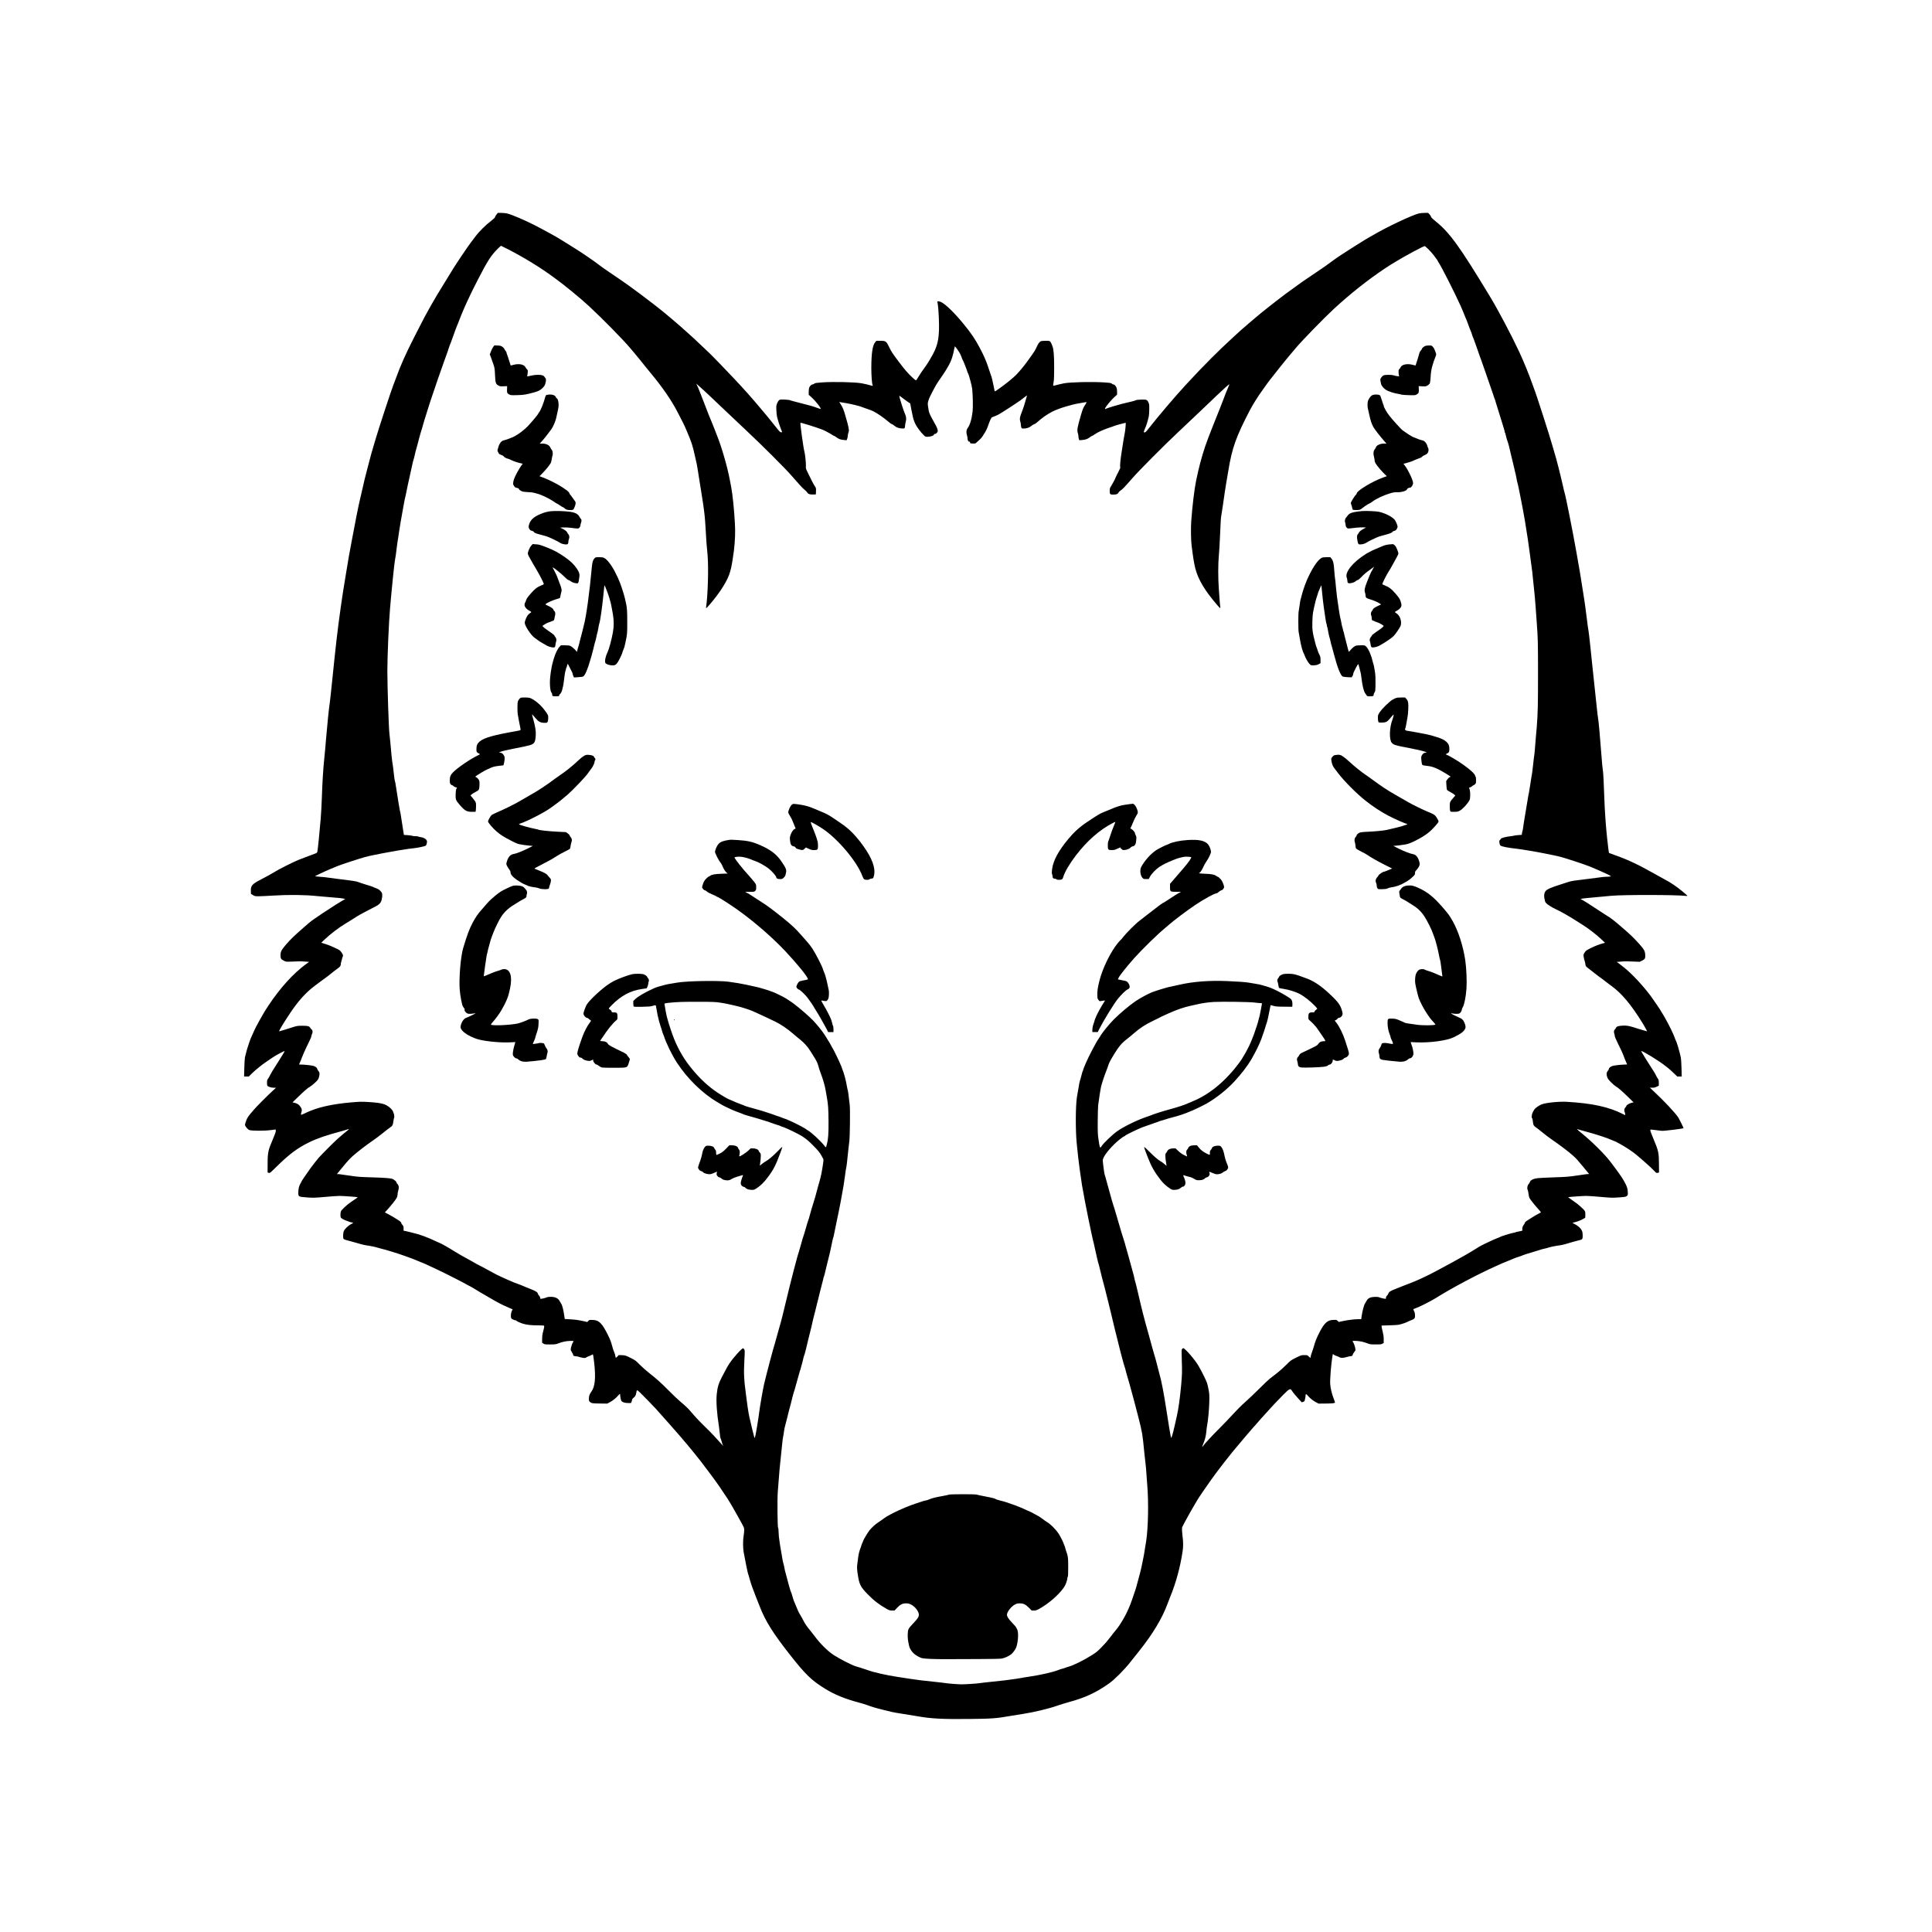 <?xml version="1.0" standalone="no"?>
<!DOCTYPE svg PUBLIC "-//W3C//DTD SVG 20010904//EN"
 "http://www.w3.org/TR/2001/REC-SVG-20010904/DTD/svg10.dtd">
<svg version="1.0" xmlns="http://www.w3.org/2000/svg"
 width="5000pt" height="5000pt" viewBox="0 0 5000 5000"
 preserveAspectRatio="xMidYMid meet">
<g transform="translate(0,5000) scale(0.1,-0.1)"
fill="#000000" stroke="none">
<path d="M12846 44443 c-20 -25 -36 -54 -36 -64 0 -11 -33 -43 -82 -81 -163
-124 -325 -284 -433 -430 -11 -15 -60 -80 -110 -145 -77 -100 -374 -541 -456
-675 -14 -24 -55 -90 -91 -148 -36 -58 -74 -119 -84 -137 -47 -80 -111 -183
-149 -243 -23 -36 -54 -87 -70 -115 -15 -27 -35 -61 -45 -75 -27 -40 -227
-392 -308 -545 -41 -77 -158 -304 -259 -504 -238 -470 -349 -720 -479 -1076
-30 -82 -61 -163 -68 -180 -31 -69 -385 -1143 -436 -1325 -12 -41 -34 -115
-50 -165 -38 -116 -116 -399 -191 -695 -33 -129 -62 -242 -64 -250 -2 -8 -24
-105 -49 -215 -25 -110 -57 -247 -71 -305 -37 -151 -135 -648 -210 -1055 -35
-192 -69 -375 -75 -405 -6 -30 -36 -208 -66 -395 -30 -187 -57 -349 -59 -360
-11 -54 -58 -367 -90 -595 -81 -578 -124 -951 -219 -1885 -30 -291 -59 -557
-65 -590 -15 -80 -65 -570 -91 -885 -20 -249 -25 -305 -54 -595 -24 -233 -45
-592 -56 -935 -6 -179 -19 -428 -30 -555 -23 -290 -77 -821 -87 -859 -6 -22
-18 -32 -58 -47 -159 -58 -379 -142 -440 -167 -170 -72 -510 -244 -625 -317
-62 -39 -212 -122 -345 -190 -219 -113 -258 -158 -253 -292 l3 -76 50 -31 c48
-30 55 -31 155 -31 58 1 227 8 375 18 401 25 822 20 1140 -14 50 -5 198 -18
330 -29 252 -20 285 -23 350 -37 l40 -9 -90 -52 c-49 -29 -123 -74 -163 -100
-261 -167 -467 -304 -532 -352 -41 -30 -82 -59 -92 -65 -31 -19 -362 -309
-467 -410 -139 -134 -278 -297 -307 -359 -18 -39 -24 -68 -24 -121 0 -83 11
-99 89 -139 53 -27 55 -27 190 -22 194 9 233 9 353 1 l108 -8 -83 -60 c-326
-239 -665 -612 -965 -1064 -44 -65 -90 -137 -103 -159 -103 -176 -179 -313
-218 -389 -44 -88 -64 -130 -145 -315 -13 -29 -53 -148 -96 -285 -8 -27 -26
-96 -51 -200 -5 -22 -13 -142 -16 -267 l-6 -228 62 0 61 0 67 68 c101 101 275
241 414 333 36 24 100 68 142 97 74 50 295 168 302 160 4 -4 -31 -65 -100
-173 -25 -38 -54 -86 -65 -105 -11 -19 -54 -87 -95 -150 -42 -63 -91 -146
-110 -185 -18 -38 -45 -85 -59 -104 -22 -29 -26 -46 -26 -100 0 -36 4 -71 8
-78 17 -26 97 -53 162 -53 l64 0 -89 -82 c-118 -107 -405 -395 -477 -478 -158
-183 -169 -199 -204 -286 -19 -48 -34 -99 -34 -112 0 -35 66 -117 109 -136 52
-24 401 -25 564 -2 65 9 119 16 121 16 1 0 3 -16 4 -36 1 -24 -22 -90 -72
-207 -129 -300 -140 -350 -140 -657 l-1 -214 30 -9 c30 -8 36 -3 194 152 332
328 546 489 851 638 207 102 447 184 860 294 41 11 94 27 118 35 66 22 69 17
16 -23 -52 -39 -130 -104 -259 -218 -87 -77 -426 -417 -490 -491 -46 -54 -156
-194 -201 -256 -123 -171 -244 -350 -244 -360 0 -5 -11 -26 -25 -48 -35 -55
-55 -140 -55 -231 0 -111 1 -112 226 -128 169 -12 194 -11 464 13 156 14 325
26 375 26 90 0 465 -27 472 -33 3 -4 -58 -48 -181 -130 -90 -60 -237 -196
-252 -233 -17 -42 -18 -145 -2 -166 21 -26 89 -63 153 -83 33 -11 65 -22 70
-26 6 -4 29 -10 53 -14 23 -4 42 -10 42 -13 -1 -4 -24 -18 -53 -32 -69 -33
-165 -124 -188 -178 -21 -48 -26 -170 -9 -201 5 -10 31 -24 57 -30 26 -7 77
-21 113 -31 36 -10 90 -25 120 -33 30 -8 96 -27 145 -41 50 -15 122 -31 160
-36 82 -10 261 -47 290 -60 11 -4 52 -16 90 -25 122 -28 424 -121 605 -186
201 -72 257 -93 347 -133 45 -20 84 -36 88 -36 3 0 26 -9 51 -20 24 -11 65
-30 92 -41 55 -25 144 -66 297 -139 214 -101 663 -330 763 -389 29 -17 55 -31
59 -31 5 0 93 -51 163 -95 72 -45 144 -88 265 -157 33 -19 98 -57 145 -84 175
-102 249 -139 426 -216 l102 -44 -20 -37 c-22 -44 -33 -121 -24 -169 5 -28 14
-38 51 -56 25 -12 54 -22 65 -22 10 0 22 -4 25 -10 9 -15 100 -56 175 -79 93
-28 212 -41 386 -41 121 0 153 -3 157 -14 6 -14 -10 -91 -37 -186 -9 -33 -16
-93 -16 -152 l0 -97 32 -22 c29 -21 42 -23 172 -23 130 0 147 2 214 27 106 41
195 60 300 64 73 4 92 2 92 -9 0 -8 -5 -19 -10 -24 -19 -19 -60 -146 -60 -184
0 -21 7 -43 15 -50 8 -7 15 -18 15 -25 0 -7 7 -18 15 -25 8 -7 15 -23 15 -36
0 -28 26 -44 73 -44 19 0 54 -7 78 -15 24 -9 71 -20 104 -25 51 -7 64 -6 85 9
14 10 43 24 64 31 22 7 55 22 73 33 19 11 37 17 40 13 3 -3 16 -95 29 -203 46
-394 24 -631 -71 -758 -45 -59 -65 -116 -65 -181 0 -57 3 -64 30 -88 41 -34
67 -37 271 -39 l174 -2 60 32 c78 40 162 107 216 169 46 54 55 61 56 42 4 -59
23 -161 33 -173 29 -35 90 -55 170 -55 l80 0 15 36 c8 20 15 44 15 54 0 10 16
30 35 44 42 32 62 69 71 127 14 89 17 89 102 6 96 -93 342 -345 402 -412 93
-103 358 -401 386 -434 16 -19 48 -55 70 -80 221 -247 497 -577 712 -852 152
-196 405 -538 497 -674 177 -260 245 -366 340 -535 26 -47 57 -101 68 -120 11
-19 30 -53 42 -75 12 -22 57 -102 99 -178 72 -130 76 -140 76 -200 -1 -34 -7
-98 -15 -142 -19 -105 -19 -307 0 -420 28 -162 106 -549 115 -564 4 -9 22 -65
38 -126 40 -141 75 -243 151 -435 34 -85 84 -212 111 -281 146 -380 348 -702
800 -1275 394 -499 546 -644 895 -860 251 -154 512 -260 880 -358 72 -19 161
-47 200 -61 124 -47 246 -83 420 -125 94 -22 195 -47 226 -55 30 -8 158 -31
285 -50 126 -19 292 -46 369 -60 368 -64 642 -79 1339 -72 601 6 708 14 1096
82 47 8 189 31 315 51 279 43 654 133 870 209 88 30 219 71 290 90 427 114
718 248 1058 488 137 97 391 350 542 542 65 83 171 215 235 295 353 442 598
850 734 1221 18 52 50 132 69 179 147 353 261 771 322 1177 19 127 19 233 0
388 -8 66 -15 147 -15 181 0 66 -16 33 205 434 32 58 88 156 126 218 38 62 69
114 69 116 0 9 275 412 359 526 30 41 69 94 85 117 17 23 40 54 51 69 71 99
294 384 423 542 141 173 550 653 582 682 3 3 34 39 70 80 35 41 67 77 70 80 3
3 61 68 130 144 159 178 270 296 444 473 162 164 191 178 228 115 25 -43 110
-146 187 -228 l71 -76 35 12 c26 8 37 19 41 38 3 15 9 46 15 69 5 23 9 53 9
67 0 41 13 37 62 -21 61 -69 128 -122 209 -165 l64 -33 166 1 c187 1 259 9
259 28 0 7 -16 53 -35 102 -48 121 -83 270 -90 379 -7 119 25 527 56 702 l13
72 29 -21 c15 -11 49 -27 75 -34 25 -8 57 -22 71 -31 33 -21 102 -18 184 7 34
11 75 20 90 20 41 0 67 17 67 43 0 12 9 30 20 40 11 9 20 23 20 31 0 8 7 17
16 20 12 5 15 16 11 54 -6 55 -42 159 -64 184 -14 16 -14 18 0 24 25 9 166 -2
239 -19 37 -9 100 -28 140 -44 67 -25 84 -28 213 -27 120 0 145 2 172 19 l33
19 0 96 c0 69 -8 122 -26 195 -15 55 -27 114 -28 130 l-1 30 200 6 c110 3 218
9 240 14 72 13 199 57 250 85 28 15 64 30 80 34 17 4 45 19 63 32 30 24 32 28
32 90 0 49 -6 76 -25 114 -14 28 -21 50 -16 50 5 0 39 14 74 30 36 17 68 30
71 30 9 0 205 97 271 134 33 18 81 45 106 59 26 14 64 36 85 50 383 242 1076
609 1539 815 50 22 115 51 145 65 30 14 114 48 185 76 72 29 144 58 160 66 17
7 57 21 90 30 33 10 65 21 70 24 19 14 218 78 405 131 41 12 84 25 95 30 11 5
54 16 95 25 41 8 84 20 95 25 30 14 209 50 297 60 42 5 112 20 155 34 43 14
105 32 138 41 33 9 89 25 125 35 36 11 81 22 100 26 69 13 80 28 80 108 0 39
-5 88 -10 108 -21 75 -104 155 -212 206 -21 9 -38 20 -38 23 0 4 17 10 38 14
61 11 179 56 235 89 l52 31 3 72 c4 91 -6 110 -100 195 -96 87 -114 101 -240
188 -59 41 -105 76 -104 77 6 7 387 33 471 33 50 0 219 -12 375 -26 270 -24
294 -25 464 -13 166 12 181 15 208 37 28 24 29 28 25 96 -2 39 -7 80 -10 91
-3 11 -10 35 -16 53 -12 40 -81 169 -123 232 -17 25 -45 65 -62 90 -40 58
-134 187 -241 327 -149 195 -472 516 -739 733 -70 57 -125 104 -123 106 2 2
19 -1 38 -7 19 -6 72 -21 119 -34 47 -13 117 -32 155 -43 39 -12 97 -28 130
-37 67 -18 319 -101 350 -115 44 -19 215 -90 219 -90 2 0 63 -33 135 -74 141
-80 292 -181 381 -255 168 -139 385 -333 451 -403 74 -78 76 -79 110 -71 l34
9 -1 205 c-1 307 -11 353 -145 671 -44 102 -79 198 -79 212 0 24 3 26 38 21
20 -2 78 -9 127 -15 50 -6 107 -13 128 -16 54 -7 567 57 567 70 0 11 -108 231
-133 271 -70 112 -379 442 -650 693 l-88 82 63 0 c48 0 75 6 115 27 l53 26 0
74 c0 63 -4 79 -24 106 -13 18 -36 57 -50 87 -14 30 -38 74 -53 96 -16 23 -47
73 -71 110 -24 38 -60 96 -82 129 -21 33 -49 78 -63 100 -13 22 -45 74 -70
115 -25 41 -44 76 -42 78 18 18 470 -259 615 -377 25 -20 62 -49 84 -65 21
-16 83 -71 136 -123 l97 -93 58 0 58 0 -6 223 c-4 122 -11 240 -16 262 -5 22
-19 79 -30 126 -20 85 -65 236 -81 274 -39 90 -49 113 -55 135 -15 51 -135
301 -200 415 -24 44 -54 98 -66 120 -12 22 -35 59 -50 82 -16 23 -29 44 -29
48 0 10 -196 300 -269 398 -197 264 -473 561 -681 731 -69 56 -142 113 -162
126 l-38 25 108 9 c117 9 152 9 353 0 l135 -5 63 31 c75 38 85 58 79 155 -6
94 -30 136 -154 275 -134 151 -261 273 -448 430 -16 14 -63 54 -105 90 -104
90 -251 200 -266 200 -2 0 -65 41 -142 92 -360 238 -500 326 -548 345 -31 12
33 21 345 49 151 13 345 32 430 40 296 30 1698 28 1939 -2 28 -4 42 -2 40 5
-2 6 -62 58 -134 117 -141 117 -307 229 -425 289 -41 22 -172 94 -290 161
-406 230 -671 356 -1000 474 -96 35 -177 65 -179 66 -5 4 -26 172 -51 404 -33
308 -59 688 -70 1015 -13 400 -28 678 -40 735 -6 25 -22 194 -35 375 -38 499
-74 895 -85 940 -5 22 -21 157 -36 300 -23 226 -54 523 -110 1035 -8 74 -32
308 -54 520 -22 212 -44 401 -49 420 -6 19 -26 170 -46 335 -31 253 -63 485
-79 570 -3 11 -23 139 -45 285 -44 281 -45 292 -140 830 -97 550 -284 1490
-310 1560 -6 14 -24 90 -41 170 -53 240 -185 762 -215 845 -7 22 -28 92 -45
155 -63 235 -454 1449 -490 1525 -5 11 -26 67 -46 125 -76 221 -221 577 -337
825 -198 424 -544 1080 -750 1420 -786 1301 -1048 1664 -1413 1957 -79 63
-113 97 -117 116 -4 15 -22 44 -41 65 l-35 37 -93 0 c-52 0 -120 -7 -152 -15
-193 -51 -839 -357 -1182 -561 -51 -30 -94 -54 -97 -54 -5 0 -166 -99 -357
-219 -329 -207 -485 -311 -623 -414 -84 -62 -192 -140 -242 -173 -234 -157
-471 -318 -509 -345 -22 -16 -71 -51 -107 -77 -199 -141 -476 -346 -559 -414
-19 -15 -102 -81 -185 -145 -82 -64 -179 -141 -215 -171 -36 -30 -85 -71 -109
-91 -24 -20 -58 -48 -75 -63 -17 -14 -83 -70 -146 -124 -119 -101 -257 -223
-370 -329 -281 -260 -383 -357 -581 -555 -223 -223 -407 -415 -675 -705 -275
-298 -725 -827 -972 -1144 -50 -63 -69 -81 -89 -81 -22 0 -24 3 -19 25 4 14
17 49 30 78 38 84 64 169 98 317 5 25 10 104 11 175 2 114 -1 136 -20 177 -34
74 -53 81 -192 76 -68 -2 -125 -9 -133 -15 -8 -7 -56 -22 -108 -34 -213 -48
-306 -73 -505 -132 -44 -14 -93 -30 -110 -36 -16 -7 -32 -13 -35 -13 -3 0 -12
-4 -21 -9 -34 -18 -28 10 13 66 67 90 140 174 201 231 l77 70 0 76 c0 78 -14
122 -53 166 -11 12 -30 22 -41 22 -11 0 -29 9 -41 20 -19 18 -44 22 -201 33
-313 20 -865 8 -1034 -23 -70 -13 -169 -37 -227 -53 -56 -16 -61 -14 -56 18 2
11 8 52 14 90 15 89 14 612 0 720 -6 44 -11 89 -12 99 0 41 -50 172 -74 199
-25 26 -30 27 -126 27 -67 0 -109 -5 -128 -14 -32 -17 -69 -70 -102 -147 -31
-72 -69 -133 -159 -257 -41 -57 -89 -123 -105 -146 -59 -81 -193 -242 -256
-307 -88 -91 -297 -260 -459 -372 -14 -9 -42 -29 -63 -44 -20 -14 -40 -24 -42
-21 -3 3 -14 54 -25 114 -25 136 -58 270 -76 309 -7 17 -34 94 -59 173 -59
184 -121 328 -230 532 -119 226 -223 379 -421 620 -229 280 -454 499 -571 559
-53 26 -110 32 -104 11 17 -74 31 -226 39 -440 18 -457 -16 -660 -150 -910
-75 -139 -152 -264 -208 -340 -63 -84 -143 -202 -182 -270 -53 -91 -44 -91
-138 -6 -118 107 -199 201 -368 425 -154 204 -186 254 -237 361 -76 160 -90
170 -233 170 l-100 0 -30 -34 c-70 -79 -101 -287 -102 -666 0 -192 14 -394 31
-438 5 -13 8 -26 6 -28 -1 -2 -27 4 -57 12 -61 18 -160 41 -231 54 -170 31
-726 44 -1027 23 -147 -11 -177 -15 -199 -33 -14 -11 -35 -20 -47 -20 -25 0
-66 -41 -84 -83 -7 -15 -12 -63 -12 -106 l0 -79 74 -66 c105 -94 258 -290 233
-299 -6 -2 -42 9 -81 24 -102 40 -211 71 -466 134 -124 31 -234 61 -245 67
-11 7 -74 14 -140 16 -117 4 -121 4 -147 -21 -16 -14 -37 -52 -49 -83 -19 -50
-21 -71 -16 -173 2 -64 10 -138 17 -166 24 -98 73 -251 101 -319 16 -37 29
-72 29 -78 0 -5 -12 -8 -27 -6 -21 2 -45 26 -103 99 -163 207 -377 468 -505
614 -38 45 -92 107 -120 140 -65 77 -221 251 -304 340 -36 39 -115 124 -176
190 -121 131 -615 642 -643 664 -9 8 -73 69 -142 135 -69 67 -174 166 -234
221 -61 55 -137 125 -170 155 -229 209 -636 555 -816 692 -19 15 -73 57 -120
93 -156 122 -529 400 -624 466 -52 36 -100 69 -236 164 -47 33 -168 115 -270
184 -102 68 -230 160 -285 204 -83 66 -443 311 -562 383 -18 10 -103 64 -189
119 -87 55 -162 102 -168 104 -6 2 -29 16 -51 31 -76 51 -422 241 -670 368
-251 128 -585 270 -700 297 -33 8 -101 15 -151 15 l-91 0 -37 -47z m287 -886
c440 -227 868 -490 1193 -732 22 -16 53 -39 68 -50 193 -137 632 -497 846
-695 351 -325 901 -885 1075 -1095 22 -27 67 -80 101 -119 65 -76 256 -312
288 -355 11 -14 72 -89 136 -166 306 -368 535 -701 695 -1010 160 -307 171
-330 233 -476 138 -325 153 -372 222 -684 16 -71 34 -150 40 -175 6 -25 34
-189 60 -365 27 -176 52 -331 55 -345 3 -14 23 -142 45 -285 42 -281 55 -406
70 -670 22 -381 29 -477 46 -630 31 -279 23 -870 -17 -1295 -6 -58 -13 -115
-16 -127 -9 -39 10 -25 88 65 279 321 481 646 536 862 8 30 19 72 24 92 18 74
58 320 73 450 30 258 38 474 26 690 -19 361 -60 759 -95 943 -8 39 -25 131
-39 205 -61 326 -207 833 -326 1130 -12 30 -44 114 -72 185 -27 72 -58 148
-68 170 -24 49 -102 248 -181 455 -32 85 -63 164 -68 175 -6 11 -27 65 -47
120 -31 86 -83 207 -102 240 -17 28 299 -262 618 -569 156 -150 398 -378 674
-637 390 -364 1021 -994 1181 -1180 83 -95 161 -185 175 -199 13 -14 44 -47
68 -74 25 -27 65 -66 91 -86 25 -20 52 -48 59 -61 23 -43 69 -60 152 -57 l75
3 3 82 c3 79 1 84 -30 130 -19 27 -51 85 -72 128 -21 44 -67 137 -102 206 -60
121 -62 127 -57 185 5 62 -20 316 -37 368 -24 76 -116 738 -105 754 8 10 408
-114 570 -177 54 -21 209 -104 249 -133 21 -15 45 -28 52 -28 7 0 34 -16 59
-36 59 -45 111 -64 197 -71 l68 -6 15 36 c8 20 15 53 15 74 1 21 7 56 15 78 8
22 15 54 15 70 0 26 -20 128 -34 175 -3 8 -21 74 -41 145 -59 215 -81 268
-158 386 l-17 26 47 -8 c27 -5 93 -16 148 -25 112 -18 354 -78 382 -94 10 -5
68 -26 128 -46 61 -20 139 -49 174 -66 89 -42 280 -173 376 -258 44 -39 92
-73 106 -76 15 -3 42 -20 60 -37 50 -45 114 -70 195 -75 82 -5 82 -4 89 85 2
27 10 70 18 97 17 52 9 134 -18 186 -36 71 -161 467 -151 478 3 2 42 -25 88
-61 46 -35 108 -81 139 -101 l56 -37 32 -172 c52 -280 81 -353 207 -522 29
-38 76 -92 104 -120 50 -50 51 -50 111 -48 78 2 159 30 159 55 0 13 8 18 25
18 33 0 75 45 75 79 0 38 -32 116 -79 193 -22 37 -65 116 -95 175 -49 97 -57
122 -72 225 -17 110 -17 120 0 180 9 34 28 83 41 108 13 25 54 104 89 175 36
72 95 173 131 225 175 252 207 302 287 450 55 102 93 225 127 408 4 23 10 44
12 47 8 7 105 -127 134 -186 15 -29 36 -78 46 -108 11 -29 23 -59 28 -65 12
-16 91 -213 108 -271 8 -27 18 -54 23 -60 21 -28 101 -319 110 -405 18 -166
24 -476 11 -590 -23 -197 -69 -351 -128 -429 -34 -44 -41 -113 -19 -180 9 -27
16 -66 16 -85 0 -50 19 -86 45 -86 16 0 21 -6 21 -22 -1 -21 4 -23 68 -26 66
-3 71 -1 100 28 17 17 52 49 78 71 26 22 60 62 76 87 16 26 49 79 73 117 24
39 57 111 72 160 33 104 84 215 99 215 5 0 39 14 75 30 35 17 67 30 70 30 9 0
195 115 293 180 47 31 126 83 175 115 83 53 177 121 264 192 26 21 33 23 28 9
-4 -9 -16 -52 -27 -94 -26 -101 -70 -238 -110 -337 -47 -117 -55 -172 -36
-229 9 -26 16 -64 16 -85 0 -21 5 -52 11 -70 10 -29 14 -31 63 -31 75 0 151
26 196 66 21 20 54 39 72 45 19 5 52 25 73 45 120 111 272 218 404 284 164 82
483 180 701 215 58 9 122 20 143 25 46 10 47 2 7 -57 -51 -75 -69 -117 -111
-261 -97 -329 -110 -402 -85 -476 9 -26 16 -64 16 -85 0 -21 5 -53 11 -71 l12
-33 71 6 c89 7 141 25 201 71 25 20 52 36 58 36 7 0 35 16 62 36 88 63 256
137 440 195 33 10 69 23 80 29 23 11 286 83 289 78 6 -7 -14 -226 -24 -258 -8
-29 -50 -282 -90 -550 -24 -156 -38 -315 -29 -336 6 -19 -4 -45 -51 -135 -33
-62 -63 -122 -66 -133 -11 -35 -81 -168 -118 -226 -32 -48 -36 -62 -36 -118 0
-94 7 -102 90 -102 81 0 116 13 136 52 8 15 31 39 52 52 52 33 101 84 295 306
183 211 822 854 1223 1230 287 270 801 757 974 925 148 143 321 297 327 292 2
-2 -11 -35 -28 -73 -32 -71 -119 -289 -119 -299 0 -6 -177 -453 -275 -695 -74
-184 -176 -453 -206 -545 -99 -301 -159 -526 -234 -887 -43 -205 -98 -659
-126 -1048 -12 -168 -7 -508 10 -630 6 -41 18 -133 27 -205 8 -71 29 -200 46
-285 56 -291 193 -558 462 -895 84 -107 197 -235 206 -235 4 0 3 22 -1 50 -4
27 -11 94 -14 147 -3 54 -13 193 -22 308 -20 267 -20 650 1 860 9 88 23 324
31 525 17 390 20 447 35 525 6 28 21 129 35 225 42 298 74 511 90 600 9 47 34
192 55 322 96 587 199 876 558 1564 77 148 208 356 328 521 32 45 84 117 114
160 30 43 115 154 190 246 74 93 144 181 155 196 35 48 224 277 409 495 166
195 729 773 971 997 432 398 888 760 1335 1057 63 42 124 82 135 88 11 6 68
41 126 76 239 148 723 408 760 408 22 0 171 -150 237 -240 93 -126 102 -138
102 -145 0 -4 13 -25 28 -48 73 -109 420 -795 560 -1107 42 -94 112 -261 112
-267 0 -4 9 -25 19 -47 19 -39 36 -82 103 -266 17 -47 34 -89 38 -95 4 -5 15
-37 25 -70 9 -33 20 -64 24 -70 4 -5 23 -53 41 -105 18 -52 38 -108 45 -125 7
-16 19 -50 26 -75 7 -25 16 -49 19 -55 4 -5 10 -23 14 -40 4 -16 14 -43 21
-60 7 -16 35 -91 60 -165 26 -74 79 -225 117 -335 39 -110 101 -292 140 -405
38 -113 72 -212 75 -220 4 -8 7 -17 8 -20 1 -3 4 -12 8 -20 3 -8 11 -35 17
-60 6 -25 26 -90 45 -145 31 -95 59 -184 121 -390 15 -49 35 -116 45 -147 11
-32 19 -66 19 -76 0 -10 3 -22 7 -26 4 -3 8 -12 10 -19 25 -112 50 -195 73
-252 9 -20 26 -91 80 -325 16 -69 36 -152 45 -185 9 -33 27 -107 39 -165 12
-58 25 -112 29 -120 3 -8 13 -58 22 -110 9 -52 19 -102 23 -110 11 -29 55
-235 112 -535 10 -55 28 -149 40 -210 12 -60 33 -177 46 -260 70 -430 91 -571
129 -865 25 -201 53 -406 60 -450 3 -14 12 -101 20 -195 8 -93 22 -224 30
-290 8 -66 25 -255 37 -420 11 -165 25 -347 29 -405 30 -406 33 -500 33 -1335
0 -825 -5 -997 -33 -1380 -5 -60 -11 -132 -15 -160 -3 -27 -13 -147 -22 -265
-8 -118 -19 -240 -24 -270 -6 -30 -19 -140 -30 -245 -12 -104 -23 -201 -25
-215 -2 -14 -11 -68 -20 -120 -9 -52 -27 -165 -39 -250 -12 -85 -25 -162 -28
-170 -4 -8 -13 -60 -22 -115 -8 -55 -24 -152 -36 -215 -11 -63 -32 -187 -46
-275 -14 -88 -28 -171 -30 -185 -2 -14 -9 -61 -15 -105 -5 -44 -14 -89 -19
-100 -5 -11 -11 -36 -12 -55 l-3 -35 -95 -7 c-52 -4 -101 -11 -110 -15 -8 -3
-46 -10 -85 -14 -121 -12 -255 -49 -255 -69 0 -5 -9 -18 -21 -29 -18 -17 -20
-26 -14 -70 4 -28 14 -60 23 -70 24 -28 191 -61 447 -89 111 -13 544 -86 695
-118 69 -14 169 -34 223 -45 54 -10 151 -33 215 -50 152 -41 627 -199 739
-245 186 -77 366 -156 459 -202 94 -48 96 -49 64 -55 -18 -4 -60 -7 -94 -7
-33 -1 -92 -5 -131 -11 -38 -5 -104 -14 -145 -19 -41 -5 -165 -21 -275 -35
-110 -14 -238 -31 -285 -36 -47 -6 -110 -20 -140 -30 -30 -11 -125 -41 -210
-68 -255 -80 -356 -126 -395 -177 -30 -40 -41 -115 -26 -182 6 -26 13 -59 16
-74 8 -44 78 -102 209 -172 67 -36 126 -66 130 -66 16 0 275 -147 408 -231 80
-52 186 -119 235 -149 133 -82 354 -253 469 -362 l103 -98 -42 -10 c-98 -25
-230 -76 -338 -131 -103 -53 -119 -64 -148 -109 -31 -48 -33 -55 -26 -108 4
-31 15 -82 26 -112 10 -30 19 -67 19 -83 0 -44 15 -63 98 -124 42 -31 111 -84
152 -118 41 -34 107 -83 145 -110 39 -27 93 -68 120 -91 28 -22 93 -72 145
-109 278 -199 512 -477 825 -980 39 -63 117 -206 111 -205 -17 3 -166 46 -241
70 -216 71 -271 82 -385 77 -110 -4 -165 -21 -177 -55 -3 -9 -17 -29 -30 -43
-27 -29 -31 -68 -14 -112 6 -16 11 -40 11 -55 0 -15 24 -76 54 -137 101 -204
163 -340 181 -395 10 -30 33 -88 52 -129 18 -40 33 -75 33 -77 0 -2 -21 -4
-47 -4 -98 0 -299 -23 -337 -38 -53 -22 -86 -50 -86 -72 0 -11 -13 -34 -29
-53 -36 -41 -41 -90 -16 -162 12 -38 37 -71 98 -133 45 -46 102 -95 127 -109
65 -38 155 -116 316 -274 l142 -138 -32 -6 c-72 -14 -156 -62 -156 -89 0 -7
-11 -23 -24 -35 -30 -28 -38 -76 -20 -120 8 -18 14 -44 14 -57 l0 -24 -61 30
c-361 183 -786 276 -1439 315 -201 13 -552 -22 -662 -66 -66 -26 -164 -93
-185 -127 -9 -15 -23 -38 -32 -52 -34 -54 -52 -149 -33 -174 13 -15 23 -62 27
-119 5 -59 23 -89 73 -121 20 -13 95 -71 167 -130 71 -58 174 -137 228 -174
234 -160 451 -325 571 -433 79 -71 113 -108 241 -264 46 -57 146 -177 164
-198 12 -15 12 -17 0 -12 -14 5 -47 1 -284 -34 -232 -35 -297 -40 -635 -51
-179 -6 -363 -15 -410 -21 -105 -13 -180 -50 -195 -97 -6 -17 -21 -42 -34 -56
-33 -35 -45 -109 -25 -148 9 -16 19 -65 23 -108 6 -54 16 -90 32 -117 30 -49
133 -177 221 -274 37 -42 68 -79 68 -83 0 -3 -33 -22 -72 -42 -40 -20 -116
-64 -168 -98 -52 -34 -112 -72 -133 -85 -22 -14 -39 -33 -43 -49 -4 -15 -18
-39 -32 -54 -27 -30 -45 -103 -31 -130 9 -17 -6 -22 -126 -44 -22 -3 -44 -10
-50 -14 -5 -4 -39 -13 -75 -19 -71 -14 -308 -88 -326 -102 -6 -5 -35 -18 -65
-28 -51 -18 -120 -49 -334 -151 -92 -43 -170 -88 -330 -190 -76 -48 -229 -135
-515 -293 -30 -17 -93 -50 -140 -75 -47 -24 -155 -83 -240 -130 -231 -127
-568 -284 -735 -342 -44 -15 -114 -42 -155 -60 -41 -18 -115 -47 -165 -66
-157 -60 -198 -85 -213 -128 -7 -21 -23 -47 -37 -58 -16 -12 -25 -30 -25 -47
0 -15 -2 -30 -5 -33 -8 -7 -125 18 -168 36 -27 12 -60 16 -120 13 -110 -4
-172 -33 -207 -98 -14 -25 -33 -58 -43 -72 -28 -40 -73 -214 -92 -359 l-6 -48
-77 0 c-102 -1 -272 -22 -401 -50 l-103 -22 -29 28 c-28 27 -34 28 -111 25
-128 -4 -200 -54 -292 -201 -69 -111 -164 -313 -186 -395 -12 -44 -31 -107
-42 -140 -59 -169 -68 -199 -68 -221 0 -32 -10 -30 -50 11 -33 34 -36 35 -113
35 -78 0 -82 -1 -216 -67 -134 -66 -138 -70 -261 -193 -69 -69 -177 -165 -240
-213 -63 -48 -142 -109 -175 -135 -33 -25 -158 -144 -277 -263 -120 -120 -285
-277 -367 -349 -90 -78 -217 -206 -315 -314 -90 -99 -243 -260 -341 -356 -172
-170 -395 -410 -430 -464 -29 -44 -27 -23 5 55 46 110 71 213 81 324 4 55 13
123 19 150 24 116 53 424 57 610 4 174 2 215 -17 315 -11 63 -30 144 -42 180
-20 62 -138 301 -220 442 -90 157 -351 458 -396 458 -5 0 -17 -9 -27 -20 -17
-18 -17 -37 -10 -282 10 -320 9 -365 -15 -643 -31 -339 -69 -619 -110 -800 -6
-27 -32 -140 -56 -250 -25 -110 -55 -231 -68 -270 -20 -60 -24 -66 -30 -45
-16 61 -62 334 -116 690 -65 433 -137 805 -185 960 -6 22 -28 104 -75 290 -24
91 -45 170 -49 175 -3 6 -31 105 -63 220 -31 116 -70 257 -86 315 -129 455
-174 633 -287 1122 -30 130 -59 247 -65 260 -5 13 -15 50 -21 83 -7 33 -14 65
-15 70 -14 46 -98 352 -108 395 -8 30 -35 127 -60 215 -26 88 -48 167 -50 175
-2 8 -9 35 -15 60 -7 25 -16 54 -21 65 -12 25 -114 366 -189 630 -32 111 -60
205 -63 211 -9 14 -112 368 -165 569 -55 205 -78 285 -86 305 -8 18 -47 320
-47 360 0 74 123 247 299 419 88 87 225 195 261 206 11 3 20 10 20 14 0 13
340 178 445 217 55 20 174 62 265 93 91 31 170 59 175 63 6 3 46 16 90 27 44
12 89 26 100 31 11 5 72 23 135 39 167 42 334 97 453 150 23 10 58 24 77 31
51 20 307 144 365 178 262 152 526 362 730 583 167 180 340 406 426 555 119
207 201 374 263 534 33 85 116 337 116 351 0 6 7 25 15 43 18 37 58 212 86
370 10 60 20 110 22 112 2 2 35 -6 73 -17 59 -17 100 -21 279 -22 l210 -2 3
55 c4 72 -11 123 -48 154 -43 35 -228 145 -345 203 -123 62 -210 97 -295 119
-36 9 -74 20 -85 25 -30 12 -110 29 -210 44 -49 8 -117 19 -150 25 -89 15
-268 28 -557 40 -459 19 -877 -13 -1228 -93 -36 -8 -120 -27 -186 -41 -67 -13
-144 -32 -170 -40 -27 -8 -89 -26 -139 -41 -49 -14 -99 -30 -110 -35 -11 -5
-38 -14 -60 -21 -99 -29 -345 -159 -485 -255 -151 -104 -397 -311 -546 -459
-136 -137 -304 -344 -366 -452 -12 -21 -27 -45 -34 -53 -48 -58 -263 -467
-329 -625 -20 -49 -43 -103 -50 -120 -8 -16 -17 -43 -21 -60 -4 -16 -10 -35
-15 -40 -4 -6 -17 -51 -29 -100 -12 -50 -25 -99 -30 -110 -7 -18 -14 -42 -26
-95 -7 -31 -55 -307 -64 -370 -34 -242 -37 -832 -5 -1180 20 -218 63 -588 80
-695 9 -49 26 -169 39 -267 13 -97 27 -186 31 -197 3 -12 15 -72 25 -134 10
-61 28 -159 39 -217 46 -236 71 -360 90 -453 49 -229 61 -286 75 -357 19 -94
57 -260 64 -280 2 -8 6 -24 8 -35 1 -11 12 -58 23 -105 11 -47 31 -137 45
-200 23 -105 40 -171 54 -210 3 -8 7 -22 8 -30 8 -32 55 -225 78 -318 14 -53
32 -122 41 -152 9 -30 27 -100 40 -155 27 -114 67 -272 90 -360 17 -64 23 -89
29 -120 3 -11 12 -49 21 -85 16 -61 36 -146 85 -355 12 -49 23 -97 25 -105 3
-8 13 -51 24 -95 27 -110 58 -236 81 -325 10 -41 30 -120 44 -175 14 -55 34
-131 45 -170 11 -38 27 -97 36 -130 9 -33 20 -69 25 -80 6 -11 17 -51 25 -90
9 -38 22 -88 30 -110 23 -68 94 -322 161 -575 13 -52 31 -117 39 -145 18 -65
60 -228 86 -330 11 -44 22 -87 24 -95 19 -61 69 -283 85 -375 14 -85 34 -253
59 -520 11 -110 24 -231 30 -270 6 -38 15 -149 21 -245 6 -96 16 -224 21 -285
38 -440 26 -1099 -26 -1450 -18 -121 -54 -342 -60 -370 -2 -11 -11 -54 -19
-95 -28 -149 -65 -319 -80 -366 -18 -62 -40 -142 -59 -219 -29 -117 -54 -202
-84 -285 -17 -47 -45 -130 -63 -185 -44 -138 -143 -361 -216 -485 -91 -156
-133 -219 -216 -320 -46 -55 -64 -79 -138 -175 -87 -113 -124 -156 -231 -264
-109 -110 -113 -113 -244 -197 -197 -127 -475 -264 -607 -300 -35 -9 -67 -20
-73 -24 -5 -4 -41 -15 -80 -25 -38 -10 -90 -27 -113 -37 -121 -51 -470 -130
-762 -172 -91 -13 -172 -26 -180 -30 -15 -5 -204 -33 -420 -61 -58 -8 -220
-25 -360 -39 -140 -14 -277 -30 -305 -35 -47 -10 -347 -30 -460 -31 -77 -1
-343 19 -410 30 -33 6 -170 22 -305 36 -295 30 -424 46 -635 78 -88 14 -234
36 -325 50 -292 45 -621 120 -763 174 -29 11 -106 36 -172 57 -66 20 -132 41
-147 45 -103 32 -431 201 -568 293 -153 101 -347 294 -488 486 -31 42 -81 106
-111 142 -85 101 -137 176 -178 259 -21 41 -58 109 -84 150 -44 74 -58 103
-125 270 -19 47 -39 94 -44 105 -5 11 -16 47 -25 81 -8 34 -21 76 -28 95 -27
66 -30 74 -33 84 -15 47 -60 208 -79 285 -13 52 -31 120 -40 150 -18 61 -19
63 -40 175 -9 44 -20 89 -25 100 -5 11 -18 79 -29 150 -11 72 -27 166 -36 210
-8 44 -17 98 -20 120 -3 22 -7 51 -9 65 -15 85 -25 186 -26 261 0 52 -5 90
-12 97 -16 16 -23 738 -9 927 17 222 41 525 46 580 3 28 8 77 11 110 3 33 12
116 19 185 8 69 23 217 34 330 11 113 24 219 30 235 5 17 12 59 16 95 8 73 25
158 50 240 9 30 27 100 40 155 22 93 59 240 70 275 9 30 47 177 66 260 11 47
24 94 29 105 9 21 38 117 65 220 26 97 62 226 80 285 9 30 17 60 18 65 2 6 5
15 9 20 3 6 11 37 19 70 7 33 16 65 19 70 4 6 17 55 29 110 12 55 26 109 31
120 4 11 11 29 15 40 9 23 55 211 90 365 13 58 31 130 40 160 9 30 28 105 41
165 14 61 36 155 48 210 12 55 25 107 29 115 3 8 20 74 37 145 16 72 35 146
40 165 6 19 17 64 26 100 8 36 17 72 19 80 2 8 22 89 45 180 22 91 47 187 55
214 8 26 15 56 15 65 0 10 3 21 7 25 5 4 18 51 31 104 13 53 34 142 47 197 13
55 31 127 40 160 27 99 64 262 91 400 14 72 29 139 34 150 5 11 11 34 15 50
22 103 61 290 85 415 16 80 36 177 45 215 21 93 75 382 126 675 11 63 29 187
40 275 11 88 24 176 30 195 9 34 25 172 54 460 8 80 19 181 26 225 15 107 24
814 11 930 -32 283 -44 372 -51 390 -5 11 -15 61 -24 110 -24 146 -76 339
-112 420 -7 17 -17 44 -21 60 -4 17 -13 39 -20 50 -6 11 -15 31 -19 45 -8 29
-174 372 -184 380 -3 3 -16 25 -29 50 -34 69 -80 149 -113 196 -16 23 -29 45
-29 47 0 3 -26 44 -57 91 -70 104 -192 253 -293 360 -75 78 -291 270 -405 358
-33 26 -73 58 -90 71 -28 23 -85 61 -200 136 -68 44 -320 166 -374 181 -24 6
-51 15 -60 20 -9 5 -56 21 -106 35 -49 15 -110 32 -135 40 -25 7 -101 26 -170
40 -69 15 -154 34 -190 42 -113 25 -323 60 -460 77 -270 34 -1079 19 -1325
-24 -33 -6 -100 -17 -150 -25 -49 -7 -117 -20 -150 -29 -108 -27 -240 -65
-260 -75 -11 -5 -47 -21 -80 -36 -179 -80 -371 -192 -437 -255 l-58 -56 0 -66
c0 -42 5 -69 13 -77 9 -7 79 -9 218 -6 168 3 216 7 273 24 70 21 78 21 82 -2
36 -211 51 -284 80 -391 19 -70 38 -135 43 -145 5 -9 19 -52 31 -96 12 -44 26
-84 30 -90 4 -5 13 -28 20 -50 59 -187 206 -489 336 -691 265 -410 665 -802
1044 -1023 41 -24 91 -54 110 -66 19 -13 76 -42 125 -65 50 -23 113 -53 140
-66 28 -13 53 -24 57 -24 4 0 31 -11 60 -24 29 -13 78 -31 108 -41 30 -10 60
-21 65 -26 13 -10 150 -51 300 -91 61 -16 119 -33 130 -38 11 -5 40 -14 65
-21 58 -14 276 -86 315 -104 17 -7 57 -20 90 -30 33 -9 65 -20 70 -25 6 -4 47
-20 92 -34 83 -28 392 -179 468 -229 118 -78 160 -113 275 -227 125 -124 187
-198 229 -275 12 -22 29 -54 39 -72 17 -28 17 -39 6 -120 -31 -218 -54 -338
-94 -473 -23 -80 -43 -152 -45 -160 -37 -148 -94 -347 -125 -439 -21 -64 -55
-179 -75 -255 -20 -77 -41 -147 -46 -155 -5 -9 -32 -97 -60 -196 -28 -99 -57
-195 -65 -214 -8 -19 -37 -118 -65 -220 -28 -102 -54 -195 -59 -206 -24 -51
-222 -813 -310 -1190 -67 -291 -164 -672 -185 -730 -7 -22 -35 -119 -60 -215
-26 -96 -51 -188 -57 -205 -38 -111 -221 -801 -285 -1075 -31 -136 -112 -605
-127 -740 -11 -101 -78 -510 -95 -580 -17 -68 -20 -73 -29 -50 -8 22 -88 351
-127 525 -26 114 -64 371 -90 595 -14 123 -28 233 -30 245 -3 11 -9 99 -15
195 -7 133 -6 237 5 435 13 245 13 261 -4 284 -9 14 -22 26 -28 28 -28 10
-257 -244 -354 -392 -48 -72 -63 -100 -193 -347 -88 -167 -119 -270 -137 -458
-18 -174 5 -502 57 -820 8 -52 19 -141 24 -198 4 -56 13 -108 18 -115 6 -6 18
-41 27 -77 9 -35 23 -78 31 -95 l15 -30 -27 30 c-177 199 -287 315 -435 459
-168 164 -278 281 -386 411 -60 72 -132 140 -273 259 -58 49 -186 171 -285
271 -204 207 -321 311 -515 463 -74 58 -184 156 -245 217 -105 107 -115 114
-240 176 -125 61 -133 64 -215 67 l-85 4 -34 -36 c-19 -20 -38 -36 -42 -36 -3
0 -9 21 -13 48 -3 26 -18 72 -32 102 -14 30 -39 107 -55 170 -20 81 -48 155
-95 250 -156 321 -238 405 -399 410 -95 3 -93 3 -120 -26 l-25 -27 -102 23
c-130 29 -213 40 -362 48 l-120 7 -13 90 c-21 150 -53 272 -79 307 -13 18 -30
47 -38 63 -35 74 -114 113 -230 114 -51 0 -89 -5 -107 -14 -33 -18 -156 -45
-164 -37 -3 3 -5 16 -5 29 0 13 -13 37 -30 55 -16 17 -30 38 -30 48 0 33 -58
71 -176 116 -65 25 -132 52 -149 60 -34 17 -201 84 -211 84 -22 0 -417 174
-539 237 -38 20 -128 69 -200 108 -71 40 -168 91 -215 115 -47 23 -89 45 -95
49 -5 5 -37 23 -70 41 -302 165 -426 236 -520 296 -111 71 -344 204 -359 204
-4 0 -51 21 -104 46 -201 97 -424 180 -559 209 -43 10 -98 23 -123 31 -25 7
-70 18 -100 24 l-55 10 0 59 c0 51 -4 62 -33 95 -18 21 -30 41 -28 45 9 13
-30 48 -104 93 -39 24 -90 55 -113 70 -23 15 -79 46 -124 69 -46 23 -83 42
-83 43 0 1 28 30 61 66 88 94 223 264 248 314 12 25 21 62 21 88 0 25 8 69 18
99 23 69 16 129 -21 167 -15 15 -27 35 -27 44 0 18 -46 60 -90 83 -44 23 -174
34 -515 45 -361 11 -375 12 -610 46 -270 40 -307 44 -316 38 -23 -14 -2 15 74
104 46 53 114 135 151 182 37 47 113 127 169 177 110 100 376 305 548 421 58
40 164 119 235 177 71 58 153 122 182 141 69 46 80 66 92 158 5 42 14 85 19
95 18 33 -6 140 -45 198 -38 58 -127 125 -205 154 -75 29 -211 48 -419 60
-175 10 -220 9 -440 -10 -506 -44 -877 -129 -1167 -267 -129 -61 -133 -62
-133 -39 0 13 5 36 11 52 17 41 11 92 -14 124 -12 15 -30 39 -39 52 -19 28
-85 61 -141 71 l-37 7 142 138 c172 167 260 242 313 269 22 11 78 56 125 100
77 72 87 85 104 143 25 84 21 125 -15 167 -16 18 -29 41 -29 52 0 22 -33 50
-86 72 -38 15 -239 38 -336 38 -27 0 -48 2 -48 5 0 3 11 27 24 53 13 26 29 65
36 87 7 22 15 45 19 50 3 6 6 12 7 15 4 23 162 367 194 425 16 28 32 68 36 90
3 22 13 52 20 67 22 43 18 94 -9 115 -13 10 -29 28 -36 41 -24 46 -65 57 -206
56 -113 0 -141 -4 -215 -27 -209 -67 -371 -116 -383 -117 -20 0 113 220 299
497 197 293 399 515 608 671 39 29 105 78 146 110 41 31 106 79 145 106 38 27
106 79 150 116 44 36 110 88 148 114 79 56 97 79 97 123 0 17 5 44 11 60 6 15
14 46 19 68 4 22 14 54 21 71 10 25 9 35 -2 56 -40 74 -69 105 -120 130 -140
69 -237 110 -332 139 l-103 32 96 91 c139 133 367 306 530 403 47 27 137 83
200 124 135 88 183 115 385 220 83 42 175 90 205 106 87 45 133 97 147 168 17
80 16 73 15 130 -2 44 -7 56 -45 96 -32 35 -60 53 -117 74 -41 15 -79 31 -85
36 -5 4 -85 30 -177 57 -91 28 -179 57 -195 65 -35 18 -158 37 -568 86 -93 12
-197 26 -230 31 -33 6 -118 15 -188 19 -70 5 -130 11 -132 13 -7 6 240 124
395 188 69 28 150 62 180 75 78 34 573 196 712 234 64 17 161 40 215 50 54 11
167 33 251 50 172 35 548 99 662 113 41 4 109 13 150 18 119 14 283 51 301 66
16 14 34 84 30 113 -9 51 -80 97 -166 107 -30 4 -58 11 -61 15 -3 5 -34 9 -70
9 -36 0 -74 5 -85 10 -11 6 -64 14 -118 17 l-98 6 -11 71 c-6 39 -22 143 -36
231 -14 88 -30 192 -36 230 -6 39 -14 77 -18 85 -3 8 -18 94 -34 190 -48 299
-79 494 -84 530 -3 19 -9 44 -14 55 -5 11 -19 108 -30 215 -11 107 -25 215
-31 240 -10 43 -40 335 -60 580 -5 63 -14 144 -19 180 -18 116 -54 1188 -55
1630 0 372 37 1260 70 1630 44 515 109 1147 124 1225 15 72 39 244 51 360 6
55 15 120 20 145 6 25 21 124 34 220 14 96 32 213 41 260 9 47 27 148 40 225
14 77 34 190 45 250 12 61 22 119 24 130 1 11 5 27 9 35 3 8 10 40 16 70 22
118 77 373 125 585 14 61 34 155 46 210 12 55 25 109 30 120 5 11 13 40 19 65
30 133 53 227 61 245 5 11 18 58 29 105 11 47 27 110 36 140 9 30 25 89 36
130 11 41 24 84 29 95 5 11 17 49 25 85 9 36 32 115 51 175 19 61 45 144 58
185 62 198 129 407 137 425 4 11 36 103 70 205 79 235 107 317 159 460 23 63
52 147 65 185 26 78 97 275 113 316 6 15 16 46 22 70 7 24 21 64 32 89 12 25
44 113 73 195 29 83 64 179 78 215 15 36 52 130 83 210 95 245 168 412 296
680 69 144 54 113 196 393 246 482 344 633 519 805 41 39 76 72 79 72 3 0 78
-38 167 -83z m5512 -19506 c77 -12 176 -30 220 -41 44 -11 114 -27 155 -35
128 -27 381 -105 465 -145 44 -21 118 -55 165 -75 47 -20 139 -63 205 -95 66
-32 163 -78 215 -103 132 -63 314 -187 445 -301 61 -53 144 -123 186 -155 103
-81 204 -192 268 -297 30 -49 73 -119 97 -155 64 -100 96 -167 115 -244 9 -38
36 -119 59 -180 59 -155 108 -324 126 -435 9 -52 24 -142 35 -200 31 -170 39
-287 41 -615 3 -311 -9 -468 -43 -590 -27 -96 -20 -93 -71 -28 -96 122 -339
346 -423 390 -16 9 -32 19 -35 22 -20 25 -311 178 -421 222 -30 11 -58 24 -64
28 -5 5 -41 19 -80 31 -38 12 -74 26 -80 30 -5 4 -41 17 -80 29 -38 12 -79 25
-90 31 -18 9 -157 55 -330 110 -38 13 -110 33 -160 46 -117 29 -297 84 -310
94 -5 4 -37 17 -70 28 -69 24 -186 72 -262 108 -28 13 -54 24 -57 24 -14 0
-201 109 -296 173 -237 158 -445 350 -657 607 -202 244 -343 480 -466 780 -44
106 -140 394 -162 480 -9 36 -20 76 -25 90 -9 23 -59 288 -63 335 -2 18 8 21
118 33 213 22 352 27 775 26 369 -1 431 -4 555 -23z m13815 4 c63 -8 133 -15
157 -15 24 0 43 -3 43 -7 0 -16 -39 -222 -59 -313 -22 -99 -69 -260 -101 -345
-10 -27 -24 -68 -30 -90 -24 -77 -102 -271 -144 -355 -57 -115 -126 -242 -141
-260 -7 -8 -21 -31 -30 -50 -24 -46 -140 -203 -232 -312 -255 -302 -536 -540
-831 -702 -56 -31 -105 -56 -108 -56 -3 0 -39 -16 -80 -35 -41 -19 -77 -35
-79 -35 -3 0 -24 -9 -48 -20 -114 -53 -267 -104 -507 -170 -194 -53 -416 -124
-475 -151 -11 -5 -47 -18 -80 -29 -252 -80 -620 -257 -801 -385 -128 -90 -366
-319 -409 -393 -36 -60 -43 -44 -76 178 -19 128 -21 183 -20 469 1 179 6 365
11 414 16 134 59 413 76 487 19 81 94 307 138 414 18 45 41 107 50 139 17 58
55 131 155 294 116 190 197 285 328 384 39 30 122 98 185 153 149 130 289 221
478 312 85 41 164 80 175 86 11 6 27 15 35 20 8 4 100 46 204 93 206 93 412
164 567 195 56 11 126 27 157 35 123 31 304 57 447 65 235 11 911 2 1045 -15z"/>
<path d="M12763 41020 c-17 -23 -44 -76 -59 -118 l-28 -75 24 -61 c13 -34 41
-113 63 -176 38 -111 40 -122 48 -293 9 -209 19 -237 90 -275 39 -21 53 -23
134 -19 l90 4 -3 -77 c-5 -92 4 -113 59 -140 36 -19 53 -20 202 -16 126 3 188
10 277 30 130 29 241 62 285 84 47 23 114 81 140 121 40 60 59 185 32 206 -8
6 -19 20 -25 31 -20 37 -72 54 -165 54 -47 0 -112 -6 -144 -14 -32 -8 -78 -18
-102 -21 -40 -7 -43 -6 -36 11 4 11 9 47 12 81 5 56 3 63 -20 87 -14 14 -32
38 -39 53 -35 73 -168 99 -306 62 -40 -12 -75 -19 -76 -17 -2 1 -20 59 -41
128 -21 69 -44 137 -51 152 -8 15 -14 36 -14 47 0 11 -11 33 -25 49 -13 16
-29 41 -34 55 -6 14 -29 39 -52 54 -36 24 -55 29 -123 31 l-81 4 -32 -42z"/>
<path d="M36890 41049 c-37 -15 -90 -58 -90 -74 0 -8 -13 -30 -30 -48 -16 -19
-30 -39 -30 -45 0 -11 -100 -334 -105 -340 -2 -2 -37 6 -78 17 -137 37 -279 8
-309 -63 -7 -17 -21 -38 -33 -48 -16 -13 -20 -28 -20 -75 0 -32 4 -71 8 -86
l8 -28 -53 7 c-29 4 -71 13 -93 20 -53 18 -213 18 -256 0 -20 -8 -46 -32 -63
-57 -23 -36 -27 -50 -21 -79 4 -19 10 -54 14 -77 9 -51 63 -119 127 -161 61
-41 214 -91 329 -107 28 -4 61 -12 75 -18 14 -5 100 -11 192 -14 165 -4 167
-4 207 22 48 29 55 50 49 143 l-3 69 92 -5 c86 -4 95 -3 139 23 28 17 51 39
59 58 7 18 16 95 20 172 8 172 44 313 136 542 11 28 10 39 -8 85 -11 29 -26
67 -32 83 -6 17 -25 45 -42 63 -28 30 -34 32 -97 31 -37 0 -78 -5 -92 -10z"/>
<path d="M14155 39781 c-20 -4 -32 -14 -36 -31 -56 -201 -128 -379 -175 -431
-8 -8 -14 -20 -14 -25 0 -13 -153 -197 -265 -318 -89 -96 -244 -214 -355 -271
-69 -35 -228 -94 -272 -101 -55 -9 -109 -73 -136 -161 -32 -105 -32 -106 -17
-133 8 -14 18 -34 24 -46 5 -12 31 -27 65 -39 32 -11 58 -26 61 -36 6 -17 82
-59 108 -59 7 0 46 -16 87 -36 69 -34 152 -61 257 -86 l42 -9 -38 -50 c-55
-73 -164 -274 -189 -350 -24 -71 -29 -138 -11 -156 6 -6 17 -22 23 -35 7 -13
24 -25 41 -29 52 -10 75 -21 75 -34 0 -17 44 -48 90 -65 19 -6 85 -14 147 -16
62 -2 131 -10 155 -18 24 -8 58 -17 76 -21 92 -19 313 -123 421 -198 44 -32
85 -57 90 -57 5 0 42 -22 82 -50 40 -27 78 -50 84 -50 7 0 20 -9 30 -20 33
-36 75 -50 150 -50 83 0 86 2 117 82 30 78 33 111 12 144 -10 16 -21 31 -25
34 -3 3 -24 32 -46 65 -23 34 -48 67 -57 74 -9 7 -16 19 -16 26 0 18 -38 63
-75 88 -18 12 -74 50 -126 85 -106 72 -349 194 -484 243 -49 18 -91 34 -93 35
-1 1 32 35 74 75 78 76 190 214 219 269 8 16 19 60 24 98 5 37 14 80 20 96 15
39 3 124 -21 148 -11 11 -26 34 -33 52 -28 66 -105 105 -209 106 l-68 0 53 58
c57 62 191 232 252 319 37 53 97 188 113 254 4 19 9 39 11 44 2 6 17 73 33
150 25 115 30 153 25 214 -6 74 -26 131 -46 131 -5 0 -15 14 -21 30 -20 58
-122 85 -233 61z"/>
<path d="M35509 39770 c-36 -19 -80 -80 -106 -145 -14 -38 -16 -149 -3 -195 6
-19 21 -89 35 -155 29 -144 64 -248 106 -324 35 -62 177 -246 277 -358 l64
-73 -70 0 c-89 0 -184 -43 -201 -91 -6 -17 -21 -43 -34 -59 -32 -38 -41 -109
-22 -174 8 -28 17 -77 20 -108 5 -49 14 -68 70 -145 35 -48 105 -128 154 -178
l91 -89 -88 -31 c-289 -104 -692 -348 -692 -420 0 -7 -7 -19 -16 -26 -31 -25
-134 -191 -134 -216 0 -13 6 -36 14 -51 7 -15 16 -48 20 -74 4 -27 13 -49 22
-52 9 -3 50 -6 92 -6 79 0 99 7 162 60 41 34 159 110 171 110 7 0 42 22 79 50
98 73 282 160 440 208 99 30 130 35 199 33 113 -3 242 35 255 77 7 22 46 42
80 42 32 0 76 70 76 120 0 71 -122 331 -212 450 l-37 49 32 6 c18 3 41 10 52
15 11 4 41 13 68 19 26 6 77 26 115 44 37 18 95 41 130 52 40 12 71 28 85 45
13 15 45 35 72 44 63 23 95 68 95 131 0 24 -4 46 -9 49 -5 4 -15 29 -22 57
-19 71 -75 134 -129 143 -39 6 -143 44 -245 88 -42 19 -172 102 -265 170 -35
25 -243 253 -335 368 -72 89 -155 234 -155 270 0 9 -3 20 -7 24 -4 3 -8 12 -9
19 -3 17 -65 199 -73 217 -18 34 -155 40 -212 10z"/>
<path d="M14269 36771 c-104 -11 -167 -27 -274 -71 -166 -68 -255 -142 -293
-246 -28 -77 -28 -104 1 -148 17 -27 31 -37 60 -42 21 -4 42 -15 48 -25 14
-28 54 -45 170 -74 57 -14 133 -35 169 -47 71 -23 301 -134 347 -167 31 -23
99 -40 155 -41 43 0 58 19 58 73 0 19 7 51 15 70 18 44 10 93 -20 127 -13 14
-26 35 -29 47 -7 23 -73 70 -141 100 l-40 18 80 5 c44 3 127 -1 185 -8 214
-27 206 -27 235 2 15 15 25 36 25 54 0 16 7 46 15 65 19 47 19 91 -1 108 -8 7
-24 29 -34 48 -41 80 -110 117 -254 137 -136 18 -375 25 -477 15z"/>
<path d="M35255 36774 c-156 -14 -268 -35 -311 -60 -41 -24 -54 -38 -110 -111
-26 -35 -36 -85 -23 -119 5 -15 12 -47 14 -73 3 -34 12 -52 31 -69 30 -26 16
-26 229 0 61 7 146 11 189 10 l80 -4 -64 -34 c-65 -34 -120 -80 -120 -98 0 -5
-11 -22 -25 -36 -29 -30 -33 -72 -16 -165 17 -94 25 -105 68 -105 58 1 125 18
157 41 45 33 275 144 346 167 36 12 112 33 170 47 100 25 170 56 170 76 0 5
19 14 43 19 33 9 47 19 65 50 12 21 22 47 22 57 0 36 -48 148 -78 184 -66 79
-261 175 -412 205 -75 15 -333 25 -425 18z"/>
<path d="M13747 35877 c-38 -41 -87 -156 -87 -203 0 -11 11 -40 23 -65 43 -80
153 -272 216 -377 84 -141 184 -343 174 -352 -4 -5 -36 -19 -70 -33 -104 -42
-168 -93 -274 -216 -79 -91 -103 -127 -115 -168 -8 -29 -19 -55 -24 -58 -4 -2
-11 -21 -14 -41 -11 -54 37 -122 114 -163 33 -18 60 -36 60 -41 0 -4 -15 -18
-34 -29 -19 -12 -45 -36 -59 -54 -32 -42 -77 -155 -77 -193 0 -78 159 -322
255 -390 33 -24 78 -57 101 -73 22 -17 71 -48 110 -69 38 -22 89 -51 114 -65
25 -14 76 -31 113 -38 83 -14 96 -5 102 62 1 24 8 57 14 72 18 47 13 93 -14
125 -14 17 -25 34 -25 39 0 15 -49 54 -166 133 -60 40 -119 85 -129 99 -18 24
-18 25 -1 35 10 6 35 22 55 35 32 21 87 45 199 84 26 10 33 18 37 47 3 19 10
53 16 75 17 63 12 107 -16 133 -14 12 -25 29 -25 37 0 20 -55 59 -138 98 -69
32 -72 34 -54 50 29 27 201 102 277 122 39 10 75 22 82 27 7 5 15 31 18 56 3
26 13 68 21 94 18 59 10 100 -52 255 -24 62 -44 115 -44 118 0 13 -61 145 -95
205 -20 35 -34 64 -32 66 9 10 222 -160 299 -238 50 -51 94 -88 106 -88 10 0
36 -13 56 -29 52 -42 163 -71 194 -52 13 8 26 70 38 176 7 63 -8 109 -69 201
-66 100 -165 196 -298 288 -187 130 -279 180 -479 259 -173 68 -197 74 -280
80 l-85 6 -38 -42z"/>
<path d="M35950 35910 c-70 -7 -124 -22 -195 -54 -16 -8 -80 -35 -142 -60 -62
-25 -130 -57 -152 -71 -23 -14 -44 -25 -47 -25 -4 0 -37 -19 -73 -42 -334
-210 -544 -473 -486 -611 8 -20 15 -54 15 -76 0 -55 20 -73 73 -65 69 10 110
25 145 55 18 16 41 29 52 29 11 0 51 33 92 76 68 72 124 119 222 188 23 16 57
41 76 55 l34 26 -23 -40 c-45 -75 -78 -140 -101 -200 -13 -33 -42 -107 -66
-165 -55 -137 -68 -205 -49 -261 8 -23 15 -56 15 -73 0 -61 18 -76 115 -106
99 -29 208 -77 256 -111 l31 -22 -83 -39 c-83 -39 -129 -72 -129 -92 0 -5 -9
-20 -21 -32 -29 -31 -39 -82 -23 -119 7 -16 13 -47 14 -67 0 -48 9 -68 29 -68
9 0 26 -6 37 -14 11 -8 44 -21 74 -30 30 -9 74 -29 96 -44 23 -15 50 -32 60
-38 18 -11 17 -14 -11 -44 -16 -17 -84 -67 -150 -111 -69 -46 -124 -90 -130
-104 -6 -13 -20 -34 -32 -47 -23 -24 -33 -84 -19 -106 4 -7 12 -40 16 -74 12
-86 22 -93 107 -78 50 8 93 24 153 58 127 72 289 182 334 228 52 52 174 232
186 276 33 113 -22 265 -116 320 -19 11 -34 24 -34 28 0 5 28 24 63 42 68 38
107 89 107 143 0 17 -12 63 -26 103 -22 59 -44 92 -123 184 -106 123 -172 174
-273 214 -38 14 -70 30 -73 34 -9 14 113 255 175 349 21 31 47 76 60 101 13
25 58 106 101 182 44 76 79 148 79 163 0 26 -25 96 -58 163 -19 40 -67 83 -90
80 -9 0 -51 -4 -92 -8z"/>
<path d="M15387 35553 c-40 -43 -57 -96 -68 -207 -60 -666 -149 -1318 -210
-1531 -6 -22 -21 -83 -33 -135 -12 -52 -25 -102 -28 -110 -4 -8 -16 -53 -27
-100 -32 -134 -56 -224 -62 -235 -4 -5 -10 -29 -14 -52 -6 -37 -25 -71 -25
-45 0 19 -114 125 -154 143 -31 14 -65 19 -145 19 l-104 0 -40 -42 c-43 -45
-110 -180 -132 -268 -1 -3 -4 -12 -8 -20 -3 -8 -11 -35 -17 -60 -6 -25 -15
-56 -20 -70 -9 -23 -37 -168 -45 -230 -22 -168 -26 -233 -22 -335 5 -115 19
-181 45 -207 7 -7 12 -26 12 -44 0 -40 11 -44 106 -44 65 0 74 2 74 18 0 11 9
27 21 38 29 26 55 81 64 134 4 25 11 52 15 60 5 9 18 99 30 200 12 102 26 190
30 195 4 6 11 29 15 52 4 24 10 45 15 48 5 3 11 23 15 45 8 45 21 59 29 33 3
-10 31 -63 61 -118 30 -54 55 -109 55 -122 0 -12 8 -38 18 -58 l17 -37 110 7
c81 4 116 10 134 23 46 34 109 182 181 432 12 41 28 97 36 124 9 27 26 94 39
150 31 135 45 187 55 211 5 11 16 58 25 105 9 47 20 94 25 105 5 11 16 65 25
120 9 55 20 109 25 120 21 49 72 400 105 730 13 132 24 244 25 250 0 6 3 6 9
0 12 -13 106 -261 116 -305 4 -19 16 -60 26 -90 16 -48 37 -149 70 -340 29
-169 29 -321 0 -480 -37 -200 -99 -428 -139 -511 -54 -111 -78 -238 -54 -277
18 -28 88 -55 156 -60 91 -7 120 9 173 96 40 64 113 222 113 244 0 5 6 24 14
41 33 78 39 97 58 187 52 248 51 244 51 555 0 266 -5 355 -27 460 -19 92 -47
209 -60 250 -85 279 -118 363 -228 580 -90 178 -207 329 -281 365 -31 15 -62
20 -132 20 -87 0 -93 -1 -118 -27z"/>
<path d="M34205 35563 c-85 -44 -201 -202 -309 -420 -41 -81 -77 -159 -81
-173 -4 -14 -13 -38 -21 -55 -28 -63 -87 -244 -108 -330 -12 -49 -24 -94 -28
-100 -3 -5 -13 -66 -22 -135 -9 -69 -21 -144 -26 -168 -13 -54 -13 -488 0
-544 5 -24 18 -97 29 -163 26 -166 73 -340 101 -380 4 -5 13 -27 20 -48 22
-71 100 -205 137 -238 35 -30 39 -31 112 -27 57 3 87 11 121 30 l45 25 0 84
c-1 72 -5 91 -27 131 -15 25 -36 77 -47 115 -12 37 -25 77 -31 88 -5 11 -19
56 -30 100 -72 272 -83 354 -76 565 3 91 10 190 16 220 23 128 78 359 90 385
5 11 19 54 31 95 11 41 24 80 29 85 4 6 20 44 36 85 22 56 30 69 32 50 1 -14
9 -88 17 -165 21 -208 23 -227 44 -385 31 -229 60 -413 71 -438 6 -13 10 -33
10 -46 0 -12 3 -26 7 -29 3 -4 8 -17 9 -30 6 -48 45 -233 54 -252 5 -11 16
-56 25 -100 9 -44 20 -89 25 -100 4 -11 13 -40 19 -65 7 -25 14 -52 16 -60 2
-8 13 -49 24 -90 92 -351 173 -559 230 -589 9 -5 68 -13 129 -17 97 -6 112 -5
112 8 0 9 7 21 15 28 8 7 15 27 15 44 0 21 24 76 64 151 65 118 65 119 76 90
6 -17 18 -61 27 -100 8 -38 18 -79 23 -90 5 -11 16 -81 25 -155 23 -200 61
-351 100 -398 12 -15 27 -37 34 -49 10 -21 19 -23 81 -23 88 0 100 5 100 41 0
17 10 43 23 60 21 29 22 42 25 222 2 131 -2 224 -12 292 -18 123 -34 204 -46
230 -4 11 -16 54 -26 95 -9 41 -20 80 -24 85 -4 6 -15 35 -24 65 -24 75 -80
173 -117 204 -28 24 -38 26 -127 26 -53 0 -113 -5 -132 -10 -35 -10 -101 -65
-153 -129 -15 -18 -29 -32 -31 -30 -4 5 -29 101 -61 229 -13 52 -33 131 -45
175 -12 44 -22 87 -22 95 0 8 -4 20 -8 25 -4 6 -11 30 -15 55 -4 24 -11 51
-16 60 -4 8 -15 58 -24 110 -9 52 -21 106 -26 120 -11 31 -63 365 -89 565 -9
76 -40 373 -41 405 0 8 -5 38 -9 65 -5 28 -14 122 -20 210 -11 176 -28 246
-73 300 l-28 35 -97 0 c-68 -1 -106 -5 -127 -17z"/>
<path d="M13473 31940 c-12 -5 -35 -28 -50 -52 -26 -40 -28 -51 -31 -173 -2
-71 1 -159 6 -195 12 -72 55 -301 70 -368 7 -30 6 -44 -2 -49 -6 -4 -56 -15
-111 -25 -574 -100 -823 -170 -935 -263 -67 -55 -89 -104 -90 -196 0 -81 4
-89 63 -119 15 -7 27 -16 27 -19 -1 -3 -26 -18 -58 -33 -185 -88 -509 -309
-631 -429 -69 -69 -91 -120 -91 -213 0 -59 4 -78 21 -100 11 -14 28 -26 37
-26 9 0 27 -11 40 -25 13 -13 38 -27 57 -31 l33 -6 -17 -31 c-11 -23 -17 -66
-19 -145 -4 -134 2 -151 103 -269 131 -153 183 -183 318 -183 l94 0 7 38 c3
20 6 73 6 118 0 73 -3 85 -30 126 -17 25 -49 66 -71 92 l-42 47 24 26 c13 14
59 43 101 64 43 21 81 47 86 56 15 29 23 93 22 168 -1 58 -6 77 -27 107 -14
21 -38 43 -54 50 -16 7 -29 15 -29 18 0 5 59 46 95 66 11 6 47 28 80 49 69 45
217 114 295 140 30 9 99 21 154 26 54 5 100 10 103 12 11 12 33 126 33 176 0
48 -5 64 -31 99 -23 32 -39 43 -72 50 l-42 9 38 16 c39 17 190 53 367 87 412
80 450 91 499 144 27 29 40 82 47 206 6 95 -15 227 -61 390 -35 123 -38 140
-32 140 3 0 37 -38 77 -85 85 -101 125 -125 224 -132 94 -7 109 7 114 111 5
83 -1 96 -108 236 -98 129 -258 259 -364 296 -43 16 -208 18 -243 4z"/>
<path d="M36139 31940 c-15 -4 -57 -25 -95 -45 -84 -46 -279 -237 -342 -335
-39 -61 -42 -69 -42 -137 0 -39 4 -83 10 -97 9 -25 13 -26 90 -26 99 0 137 17
200 91 25 29 58 67 74 86 16 19 31 32 33 30 5 -5 -15 -92 -27 -122 -82 -198
-93 -529 -21 -608 45 -50 93 -67 306 -108 55 -11 143 -28 195 -38 177 -35 328
-71 367 -88 l38 -17 -37 -6 c-44 -8 -60 -20 -89 -66 -17 -29 -20 -45 -16 -102
8 -95 17 -140 32 -152 8 -6 57 -15 109 -20 109 -11 165 -27 286 -82 85 -39
330 -187 330 -199 0 -4 -11 -10 -24 -13 -14 -3 -38 -27 -57 -54 l-32 -47 6
-108 c3 -62 11 -115 18 -123 6 -8 47 -33 89 -55 43 -22 87 -51 100 -64 l23
-24 -50 -58 c-92 -108 -93 -110 -93 -216 0 -53 4 -107 10 -121 9 -25 12 -26
100 -26 78 0 98 4 143 26 75 38 200 172 258 275 23 40 25 206 4 274 -8 28 -15
51 -15 52 0 1 13 4 30 8 16 4 40 17 52 31 13 13 29 24 36 24 7 0 24 11 37 25
22 22 25 32 25 104 0 44 -4 82 -9 85 -5 3 -12 18 -15 33 -14 51 -114 144 -301
279 -138 99 -373 239 -432 258 -31 10 -29 21 7 36 46 19 60 46 60 114 0 86
-17 130 -69 181 -53 52 -128 90 -256 129 -49 15 -112 34 -140 43 -48 15 -126
31 -355 74 -122 23 -270 48 -286 49 -5 0 -19 6 -29 14 -17 12 -18 18 -8 37 7
13 22 80 33 149 12 69 25 145 30 170 5 25 12 106 16 181 8 164 -3 223 -51 274
l-32 35 -99 -1 c-55 0 -111 -4 -125 -9z"/>
<path d="M15164 30461 c-45 -11 -117 -64 -214 -156 -131 -125 -315 -273 -465
-372 -38 -25 -97 -67 -130 -92 -186 -143 -451 -318 -630 -415 -11 -6 -63 -36
-115 -67 -223 -131 -284 -164 -445 -243 -93 -46 -226 -107 -295 -136 -69 -29
-137 -64 -151 -77 -29 -27 -89 -136 -89 -162 0 -30 127 -178 221 -258 115 -98
164 -129 371 -237 126 -65 183 -89 230 -96 35 -6 86 -14 113 -19 28 -5 89 -12
138 -16 l87 -7 -127 -65 c-139 -70 -312 -137 -383 -148 -69 -11 -128 -77 -158
-177 -23 -77 -23 -77 -4 -120 10 -24 36 -65 57 -93 27 -35 38 -59 37 -78 -4
-53 58 -126 173 -204 94 -63 157 -98 211 -118 27 -10 54 -22 59 -26 17 -12
127 -38 195 -44 36 -4 83 -16 105 -26 29 -13 67 -19 132 -21 95 -2 123 7 123
41 0 9 10 41 21 71 12 30 24 75 26 100 4 41 1 49 -34 88 -21 24 -48 55 -60 70
-24 31 -88 64 -223 117 -52 20 -101 40 -107 44 -8 4 62 45 170 98 189 96 286
150 422 238 44 28 132 76 195 107 63 30 121 62 128 70 7 9 15 40 18 69 3 30
12 71 20 92 22 60 18 102 -15 139 -16 18 -30 42 -32 53 -2 10 -24 33 -49 49
l-45 31 -225 11 c-227 12 -458 37 -489 53 -9 4 -45 14 -81 20 -153 29 -420
105 -420 121 0 3 15 11 33 17 205 68 656 303 819 427 15 12 52 39 83 61 92 65
213 163 327 262 138 121 463 461 519 544 23 35 65 92 92 126 46 59 87 150 87
192 0 11 5 23 10 26 17 10 11 44 -10 62 -11 10 -20 23 -20 30 0 31 -137 60
-206 44z"/>
<path d="M34566 30461 c-41 -6 -55 -14 -83 -47 -31 -36 -33 -43 -28 -89 11
-87 34 -151 78 -207 23 -31 69 -91 102 -134 157 -205 476 -525 700 -702 203
-160 376 -274 590 -389 154 -82 451 -213 484 -213 6 0 11 -4 11 -9 0 -15 -214
-78 -407 -120 -48 -11 -106 -24 -128 -30 -64 -16 -314 -40 -495 -47 -171 -7
-211 -16 -257 -57 -13 -11 -23 -28 -23 -37 0 -9 -11 -27 -24 -39 -31 -30 -41
-93 -21 -146 8 -22 14 -60 15 -85 0 -25 7 -56 16 -68 9 -13 71 -50 137 -83 67
-33 136 -71 152 -83 70 -52 253 -157 441 -252 l201 -101 -98 -42 c-54 -22
-104 -41 -110 -41 -29 0 -130 -67 -144 -96 -8 -17 -22 -37 -30 -44 -23 -19
-45 -65 -45 -93 0 -14 7 -41 15 -60 8 -20 15 -54 15 -76 0 -23 8 -48 19 -62
17 -21 25 -23 120 -21 76 1 110 6 139 20 20 11 60 22 87 26 131 17 246 58 370
131 104 62 130 81 197 144 53 50 58 58 58 97 0 27 6 46 17 55 9 8 36 40 60 73
52 71 56 116 17 218 -32 83 -82 133 -145 143 -74 12 -230 72 -374 144 l-137
69 79 7 c43 3 89 9 103 12 14 3 39 7 55 8 104 9 177 31 300 91 181 89 291 156
396 244 86 71 239 243 239 269 0 22 -53 116 -84 149 -32 34 -63 50 -196 104
-107 43 -405 189 -502 246 -46 27 -117 68 -158 91 -41 24 -122 70 -180 103
-222 128 -348 211 -596 394 -60 44 -140 102 -179 127 -98 65 -282 213 -398
320 -126 117 -208 177 -255 188 -41 9 -45 9 -116 0z"/>
<path d="M20487 29170 c-34 -30 -87 -147 -87 -192 0 -14 11 -41 25 -61 29 -44
85 -149 85 -161 0 -4 18 -48 40 -97 22 -49 40 -93 40 -98 0 -5 -10 -11 -22
-15 -33 -8 -77 -69 -105 -145 -21 -58 -24 -76 -18 -146 8 -103 35 -149 93
-158 28 -5 42 -13 50 -31 8 -19 27 -30 80 -45 95 -29 113 -27 154 13 l35 34
72 -34 c60 -28 83 -34 140 -34 92 0 101 11 101 116 0 54 -6 98 -20 137 -11 31
-20 62 -20 68 0 10 -51 143 -123 321 -17 43 -28 80 -25 83 8 9 190 -93 313
-176 393 -262 884 -847 1020 -1214 14 -38 35 -78 46 -87 27 -23 121 -25 139
-4 6 8 30 16 52 18 46 3 51 10 69 90 40 186 -53 439 -274 748 -78 109 -103
140 -192 245 -125 146 -246 253 -425 372 -41 28 -119 80 -174 117 -115 78
-170 107 -326 171 -63 26 -144 60 -180 75 -100 44 -215 76 -330 94 -192 29
-196 29 -233 -4z"/>
<path d="M29230 29189 c-219 -27 -290 -47 -565 -165 -16 -7 -54 -22 -82 -33
-117 -46 -159 -71 -452 -267 -187 -124 -340 -263 -485 -439 -259 -313 -390
-559 -418 -781 -9 -73 -9 -101 0 -127 7 -18 12 -44 12 -56 0 -40 18 -61 54
-61 19 0 39 -7 46 -15 8 -10 31 -15 71 -15 70 0 92 17 109 82 30 113 163 338
321 546 292 381 614 664 957 842 35 18 65 31 67 29 2 -2 -10 -36 -27 -74 -41
-95 -83 -211 -119 -325 -17 -52 -34 -103 -40 -112 -5 -10 -9 -55 -9 -101 0
-107 9 -117 104 -117 56 0 80 6 142 35 86 40 84 40 84 20 0 -9 8 -19 18 -22 9
-4 21 -12 25 -20 20 -32 174 4 213 49 15 18 37 31 60 35 55 9 82 57 90 163 6
76 4 91 -15 127 -11 23 -21 49 -21 58 0 20 -68 95 -97 106 -22 8 -23 10 -9 31
8 13 33 70 56 128 23 58 59 133 80 167 55 86 57 100 25 188 -29 78 -78 136
-113 134 -9 -1 -46 -5 -82 -10z"/>
<path d="M18870 28264 c-162 -25 -226 -50 -279 -110 -35 -39 -75 -129 -87
-194 -6 -29 98 -235 140 -279 14 -14 39 -60 56 -101 34 -80 68 -132 107 -166
l25 -21 -163 -6 c-163 -5 -253 -21 -289 -52 -8 -7 -24 -15 -35 -19 -12 -3 -44
-30 -72 -58 -39 -41 -57 -70 -77 -126 -14 -40 -26 -82 -26 -92 0 -25 48 -80
70 -80 10 0 35 -15 56 -34 23 -20 78 -50 133 -71 52 -21 101 -44 109 -51 7 -8
18 -14 24 -14 33 0 481 -294 669 -439 46 -36 113 -87 149 -115 36 -27 92 -72
126 -100 33 -28 83 -69 110 -91 216 -177 520 -460 706 -659 330 -353 588 -673
588 -730 0 -5 -79 -24 -154 -36 -38 -6 -68 -18 -83 -32 -25 -24 -63 -100 -63
-127 0 -21 46 -71 66 -71 21 0 138 -108 206 -190 49 -59 188 -263 188 -275 0
-3 23 -40 51 -82 28 -43 62 -98 75 -123 14 -25 56 -99 94 -165 38 -66 86 -153
106 -192 l36 -73 69 0 69 0 0 73 c0 40 -4 77 -9 82 -5 6 -17 41 -25 79 -9 38
-23 85 -32 105 -41 95 -115 238 -182 350 -40 68 -71 125 -69 127 2 2 28 0 57
-6 78 -15 84 -13 112 29 20 31 26 55 30 121 3 45 1 99 -3 119 -4 20 -19 89
-33 155 -35 161 -61 254 -90 318 -13 29 -29 72 -35 95 -18 65 -189 396 -263
508 -36 55 -92 129 -125 165 -32 36 -104 117 -158 180 -145 167 -256 272 -475
448 -257 206 -418 327 -548 408 -59 37 -154 99 -212 138 -58 39 -132 85 -165
103 l-60 33 118 0 c112 0 119 1 142 25 22 21 25 33 25 94 0 69 -1 71 -51 138
-29 37 -91 111 -139 163 -176 192 -370 439 -370 470 0 10 63 20 134 20 66 0
225 -39 301 -75 28 -12 68 -29 90 -35 90 -29 261 -123 354 -195 87 -67 201
-198 201 -230 0 -28 37 -45 96 -45 54 0 62 3 96 36 21 19 41 47 44 62 3 15 10
44 15 65 19 75 -1 124 -120 297 -125 182 -276 298 -541 415 -203 90 -334 120
-589 135 -169 10 -178 10 -221 4z"/>
<path d="M30735 28260 c-195 -12 -396 -54 -484 -101 -20 -10 -39 -19 -43 -19
-21 0 -222 -100 -284 -141 -146 -97 -302 -272 -388 -433 -42 -79 -27 -219 30
-283 27 -31 32 -33 96 -33 l67 0 33 63 c39 73 157 196 243 252 89 58 228 128
330 165 50 18 95 36 100 40 6 5 57 20 115 35 84 22 121 26 187 23 46 -3 85 -7
89 -10 17 -17 -68 -139 -221 -315 -49 -57 -143 -165 -207 -240 l-118 -136 0
-88 c0 -117 3 -119 165 -119 l120 -1 -60 -32 c-33 -18 -133 -80 -222 -139 -89
-60 -164 -108 -168 -108 -17 0 -168 -111 -400 -294 -77 -61 -176 -138 -220
-171 -101 -75 -341 -314 -425 -422 -35 -46 -67 -83 -71 -83 -3 0 -34 -33 -68
-74 -186 -225 -394 -649 -475 -966 -49 -195 -61 -276 -57 -400 2 -66 5 -79 30
-108 l29 -34 68 11 c37 6 69 9 71 7 2 -1 -8 -18 -22 -37 -13 -19 -38 -59 -55
-89 -17 -30 -43 -75 -57 -100 -78 -138 -130 -255 -148 -335 -2 -5 -12 -38 -24
-72 -12 -36 -21 -88 -21 -123 l0 -60 70 0 70 0 37 75 c119 234 388 671 491
795 86 105 197 212 237 230 57 24 72 57 54 112 -7 24 -27 58 -44 76 -26 28
-41 34 -115 47 -47 8 -97 18 -113 23 l-27 7 25 50 c31 63 224 303 409 510 203
226 611 623 791 770 27 22 67 56 89 76 134 118 481 379 691 520 231 154 495
299 547 299 8 0 23 8 34 18 37 32 83 62 97 62 22 0 67 54 67 81 0 42 -48 160
-82 197 -37 43 -72 72 -86 72 -5 0 -20 9 -33 19 -47 37 -127 53 -291 58 -145
5 -182 12 -144 26 21 8 71 85 101 157 15 35 46 91 70 125 60 85 125 218 125
258 0 53 -38 151 -77 196 -82 96 -237 129 -528 111z"/>
<path d="M13290 27079 c-25 -4 -110 -39 -190 -78 -122 -59 -166 -87 -280 -179
-84 -68 -165 -144 -215 -203 -44 -51 -109 -125 -143 -164 -90 -99 -159 -201
-235 -345 -80 -151 -136 -302 -238 -639 -68 -223 -115 -794 -91 -1092 14 -164
61 -404 84 -429 10 -11 18 -24 18 -30 0 -6 7 -13 15 -16 10 -4 12 -15 9 -33
-5 -22 1 -36 29 -66 29 -31 43 -38 83 -42 27 -3 76 0 108 6 33 6 61 9 63 7 5
-5 -195 -102 -239 -116 -51 -15 -105 -80 -130 -155 -27 -80 -25 -106 11 -159
63 -91 273 -207 456 -252 207 -50 561 -81 796 -70 l136 7 -24 -83 c-30 -104
-48 -217 -40 -250 10 -38 61 -88 89 -88 15 0 39 -14 60 -34 42 -41 121 -61
212 -53 305 25 477 50 495 70 5 7 15 44 21 81 6 38 15 76 20 86 10 19 -4 93
-20 98 -5 2 -22 29 -36 60 -14 32 -29 64 -33 72 -9 16 -110 27 -140 14 -9 -3
-27 -8 -41 -9 -14 -2 -45 -6 -69 -10 -42 -8 -43 -7 -36 16 4 13 18 45 31 71
13 26 24 54 24 62 0 7 19 69 41 137 35 105 42 141 46 230 5 106 5 107 -21 124
-35 23 -185 18 -236 -8 -62 -33 -229 -95 -283 -106 -200 -41 -639 -61 -688
-31 -9 6 6 28 50 77 66 73 166 210 212 289 82 144 99 177 137 265 42 98 57
149 91 305 67 313 9 504 -155 504 -22 0 -58 -8 -80 -19 -21 -10 -55 -22 -74
-26 -40 -8 -175 -60 -270 -103 -90 -40 -100 -43 -100 -29 0 27 71 523 76 537
5 12 17 62 38 160 2 8 6 22 9 30 3 8 12 42 20 75 22 88 55 197 67 220 5 11 26
63 45 115 40 106 134 296 187 380 86 134 187 231 333 320 39 23 95 58 125 78
30 20 85 51 123 70 47 23 71 41 78 59 5 14 8 28 5 30 -2 3 1 21 8 41 14 41 7
84 -19 111 -8 9 -25 29 -36 44 -12 15 -37 36 -57 46 -42 21 -163 31 -232 20z"/>
<path d="M36420 27081 c-72 -7 -130 -36 -157 -80 -9 -14 -25 -36 -36 -48 -21
-23 -21 -18 1 -148 7 -38 11 -42 88 -81 44 -22 96 -52 115 -66 19 -14 63 -42
99 -63 152 -90 242 -174 335 -314 68 -103 191 -348 220 -441 9 -30 25 -74 35
-96 30 -66 102 -348 131 -514 6 -30 14 -64 19 -75 5 -11 18 -99 30 -195 11
-96 23 -188 26 -204 6 -26 5 -28 -17 -21 -13 4 -46 18 -74 31 -98 45 -201 86
-270 105 -38 11 -80 27 -92 35 -26 17 -88 18 -131 3 -35 -12 -72 -56 -97 -115
-21 -49 -30 -181 -17 -254 18 -101 72 -324 91 -375 38 -100 111 -243 186 -359
85 -133 126 -187 199 -263 27 -29 47 -55 43 -59 -23 -23 -329 -26 -477 -4 -36
5 -116 16 -177 25 -62 8 -121 19 -130 24 -10 6 -34 17 -53 25 -19 8 -69 29
-110 47 -63 28 -90 34 -166 37 -119 5 -124 0 -124 -113 0 -97 20 -204 55 -292
14 -34 25 -70 25 -81 0 -10 14 -44 30 -75 17 -31 30 -66 30 -78 0 -23 -6 -23
-123 0 -74 16 -158 11 -167 -9 -4 -8 -13 -33 -20 -55 -7 -22 -23 -51 -35 -65
-28 -31 -36 -81 -19 -129 7 -20 13 -54 14 -76 0 -58 21 -82 83 -94 46 -10 262
-34 433 -48 90 -8 168 12 214 53 20 19 45 34 54 34 48 0 96 64 96 126 0 49
-25 169 -44 209 -7 16 -16 43 -20 58 l-7 28 143 -7 c344 -16 795 45 967 130
177 88 239 130 282 192 36 53 37 88 4 175 -32 82 -69 118 -160 153 -70 28
-199 95 -193 101 2 2 28 -1 58 -7 30 -5 79 -8 109 -6 47 4 58 10 82 39 16 19
29 46 29 62 0 15 11 44 24 65 41 65 82 266 98 479 14 190 0 532 -31 743 -54
364 -180 757 -324 1009 -94 163 -113 189 -278 378 -221 253 -379 379 -601 480
-142 65 -185 74 -298 64z"/>
<path d="M16365 24789 c-112 -25 -321 -102 -470 -173 -49 -24 -139 -80 -200
-125 -206 -153 -472 -411 -518 -503 -35 -69 -77 -191 -77 -222 0 -38 56 -106
87 -106 11 0 33 -12 50 -27 16 -16 37 -33 47 -38 16 -9 14 -15 -21 -60 -65
-85 -148 -245 -192 -370 -73 -207 -80 -228 -106 -318 -31 -107 -31 -129 -2
-170 28 -40 37 -47 65 -47 12 0 32 -11 44 -25 24 -28 82 -51 150 -60 36 -5 56
-1 87 15 l41 20 0 -23 c0 -35 57 -107 85 -107 13 0 42 -16 65 -35 22 -19 58
-38 78 -42 20 -4 163 -8 317 -7 350 1 335 -3 375 117 17 48 30 96 30 106 0 9
-15 33 -33 53 -18 20 -38 47 -44 60 -6 14 -36 35 -74 54 -339 163 -401 197
-415 229 -14 33 -69 66 -114 66 -14 1 -39 3 -57 5 l-32 5 51 77 c150 227 277
384 371 459 25 20 27 27 27 97 0 91 -14 106 -97 106 -46 0 -53 3 -53 19 0 18
-21 39 -66 68 -17 10 -12 18 61 93 247 253 489 382 796 426 l116 17 20 46 c11
25 21 60 21 78 0 17 5 40 10 50 14 25 4 68 -19 89 -10 9 -19 23 -19 30 0 19
-59 60 -105 73 -47 13 -223 13 -280 0z"/>
<path d="M33198 24786 c-50 -18 -88 -43 -95 -64 -3 -9 -14 -26 -23 -37 -23
-27 -31 -64 -18 -88 5 -11 14 -43 18 -71 12 -74 15 -85 26 -95 5 -4 60 -16
122 -25 122 -18 299 -74 400 -125 121 -61 294 -198 415 -327 26 -28 47 -55 47
-60 -1 -5 -15 -18 -33 -29 -18 -11 -33 -30 -35 -43 -3 -20 -9 -22 -61 -22 -81
0 -101 -22 -101 -113 0 -63 2 -68 33 -94 67 -57 155 -150 197 -211 172 -245
218 -317 207 -323 -7 -4 -30 -7 -52 -6 -53 0 -102 -26 -126 -67 -10 -18 -33
-40 -51 -49 -18 -9 -40 -21 -48 -26 -8 -5 -69 -35 -135 -66 -66 -32 -148 -71
-183 -87 -47 -23 -66 -38 -76 -62 -7 -17 -23 -39 -34 -50 -29 -26 -35 -65 -17
-115 8 -24 15 -59 15 -77 0 -46 28 -71 87 -80 66 -10 490 4 588 19 59 9 86 18
103 35 12 12 33 22 46 22 31 0 76 58 76 99 0 37 0 37 51 11 31 -17 50 -19 92
-14 63 8 135 37 143 59 4 8 25 20 48 26 46 12 86 61 86 107 0 28 -34 144 -102
347 -52 156 -145 346 -212 433 l-54 70 28 12 c16 7 36 23 45 36 8 13 25 24 36
24 53 0 105 68 94 122 -31 155 -83 247 -220 384 -270 271 -477 423 -693 506
-151 59 -288 105 -346 116 -79 16 -242 15 -288 -2z"/>
<path d="M18790 20272 c-67 -69 -101 -96 -161 -125 -42 -20 -80 -37 -86 -37
-6 0 -10 25 -10 55 0 42 -5 61 -20 78 -12 12 -24 32 -28 45 -10 35 -74 62
-148 62 -56 0 -66 -3 -89 -27 -36 -38 -66 -111 -79 -195 -6 -38 -27 -113 -46
-166 -68 -186 -67 -180 -38 -223 18 -28 36 -41 65 -49 22 -6 40 -15 40 -20 0
-19 86 -53 145 -57 52 -4 70 0 140 31 43 19 81 34 82 32 2 -1 -2 -17 -8 -34
-15 -44 17 -97 68 -111 20 -6 48 -22 63 -36 20 -19 46 -30 94 -38 73 -12 111
-4 177 40 20 13 83 37 140 54 57 16 113 33 123 36 16 5 18 3 12 -13 -30 -73
-56 -163 -56 -192 0 -47 32 -88 75 -96 19 -4 41 -16 48 -26 21 -31 86 -52 158
-54 63 -1 69 1 135 45 108 73 187 151 288 286 144 191 205 311 327 642 28 73
47 136 44 139 -3 4 -50 -40 -103 -96 -117 -122 -252 -238 -324 -277 -29 -16
-75 -48 -102 -71 -28 -24 -51 -42 -52 -41 -1 1 5 43 12 92 7 50 13 120 13 156
1 57 -2 69 -23 88 -13 13 -27 33 -30 45 -9 36 -74 66 -146 66 l-63 0 -66 -62
c-63 -59 -217 -156 -228 -144 -3 3 0 26 6 52 13 50 7 100 -14 124 -8 8 -18 27
-24 42 -16 42 -77 68 -158 68 l-68 0 -85 -88z"/>
<path d="M30798 20339 c-22 -11 -40 -29 -44 -43 -3 -13 -17 -34 -30 -47 -28
-26 -32 -80 -10 -141 8 -21 11 -38 8 -38 -3 0 -39 17 -81 38 -48 24 -101 61
-147 105 l-71 67 -62 0 c-73 0 -134 -29 -152 -72 -6 -15 -19 -34 -30 -44 -28
-25 -26 -109 7 -302 l5 -34 -61 51 c-34 28 -75 58 -93 67 -57 29 -169 125
-295 252 -68 68 -126 121 -129 118 -7 -7 20 -86 89 -261 99 -253 172 -381 332
-588 70 -91 149 -163 246 -226 47 -31 63 -36 110 -35 77 1 135 20 170 54 17
17 41 30 55 30 33 0 65 48 65 99 0 37 -26 121 -50 164 -12 20 -4 41 11 31 14
-8 139 -44 171 -49 15 -2 55 -21 90 -42 58 -35 69 -38 133 -37 70 0 131 21
148 50 4 7 25 18 47 24 54 14 89 69 72 113 -6 17 -10 32 -9 33 2 2 39 -12 82
-31 45 -20 96 -35 118 -35 60 0 124 20 154 47 15 14 42 30 60 35 22 6 42 22
59 48 29 44 28 54 -26 180 -16 36 -36 106 -46 155 -22 121 -52 202 -87 242
-27 31 -33 33 -93 33 -69 0 -144 -28 -144 -54 0 -7 -14 -31 -31 -52 -26 -33
-30 -46 -27 -86 3 -55 2 -55 -87 -11 -86 43 -148 91 -198 153 l-49 60 -71 0
c-52 -1 -83 -6 -109 -21z"/>
<path d="M24560 11319 c-14 -6 -83 -21 -155 -34 -183 -32 -291 -59 -358 -89
-32 -14 -67 -26 -78 -26 -19 0 -131 -32 -174 -50 -11 -4 -50 -17 -88 -29 -63
-20 -227 -80 -272 -101 -11 -5 -86 -38 -166 -73 -137 -60 -339 -169 -384 -206
-23 -19 -49 -37 -161 -113 -81 -55 -163 -130 -226 -208 -38 -48 -158 -248
-158 -265 0 -5 -7 -23 -16 -40 -13 -24 -29 -67 -49 -135 -1 -3 -4 -12 -8 -20
-28 -74 -48 -153 -57 -231 -6 -52 -15 -122 -20 -155 -16 -96 -12 -170 16 -336
36 -219 69 -281 249 -467 152 -158 311 -280 495 -381 64 -35 81 -40 137 -40
l64 0 59 63 c83 90 146 122 235 122 57 0 81 -5 130 -29 72 -36 143 -106 179
-177 51 -103 34 -149 -109 -300 -144 -153 -148 -161 -153 -294 -3 -104 3 -152
37 -308 13 -59 64 -139 123 -193 44 -41 158 -105 209 -117 62 -16 329 -27 601
-26 161 1 541 2 843 3 375 1 572 5 621 13 72 13 176 59 239 107 51 39 119 134
138 191 54 171 61 403 12 476 -14 21 -25 41 -25 45 0 3 -43 52 -96 107 -96
101 -133 159 -134 207 0 76 116 222 215 270 38 19 66 25 120 25 92 0 148 -28
237 -117 l67 -68 59 0 c50 0 70 6 133 41 239 131 500 355 633 544 23 33 47 74
53 90 6 17 15 39 19 50 16 43 32 110 27 118 -3 4 1 15 9 24 10 12 13 70 13
252 0 197 -4 248 -19 311 -11 41 -22 80 -26 85 -4 6 -15 42 -25 80 -10 39 -21
75 -25 80 -4 6 -13 28 -20 50 -17 54 -89 198 -134 265 -76 116 -220 257 -314
309 -14 7 -53 35 -86 61 -34 26 -79 58 -101 71 -97 55 -235 129 -241 129 -4 0
-35 13 -68 29 -34 15 -78 36 -98 45 -21 9 -53 22 -70 30 -62 28 -218 86 -285
107 -38 12 -77 25 -88 30 -20 8 -111 34 -175 49 -46 10 -102 31 -116 42 -15
11 -158 44 -320 73 -71 13 -143 29 -158 35 -36 13 -681 13 -716 -1z"/>
<path d="M17445 23611 c-3 -5 -1 -12 5 -16 5 -3 10 1 10 9 0 18 -6 21 -15 7z"/>
</g>
</svg>
